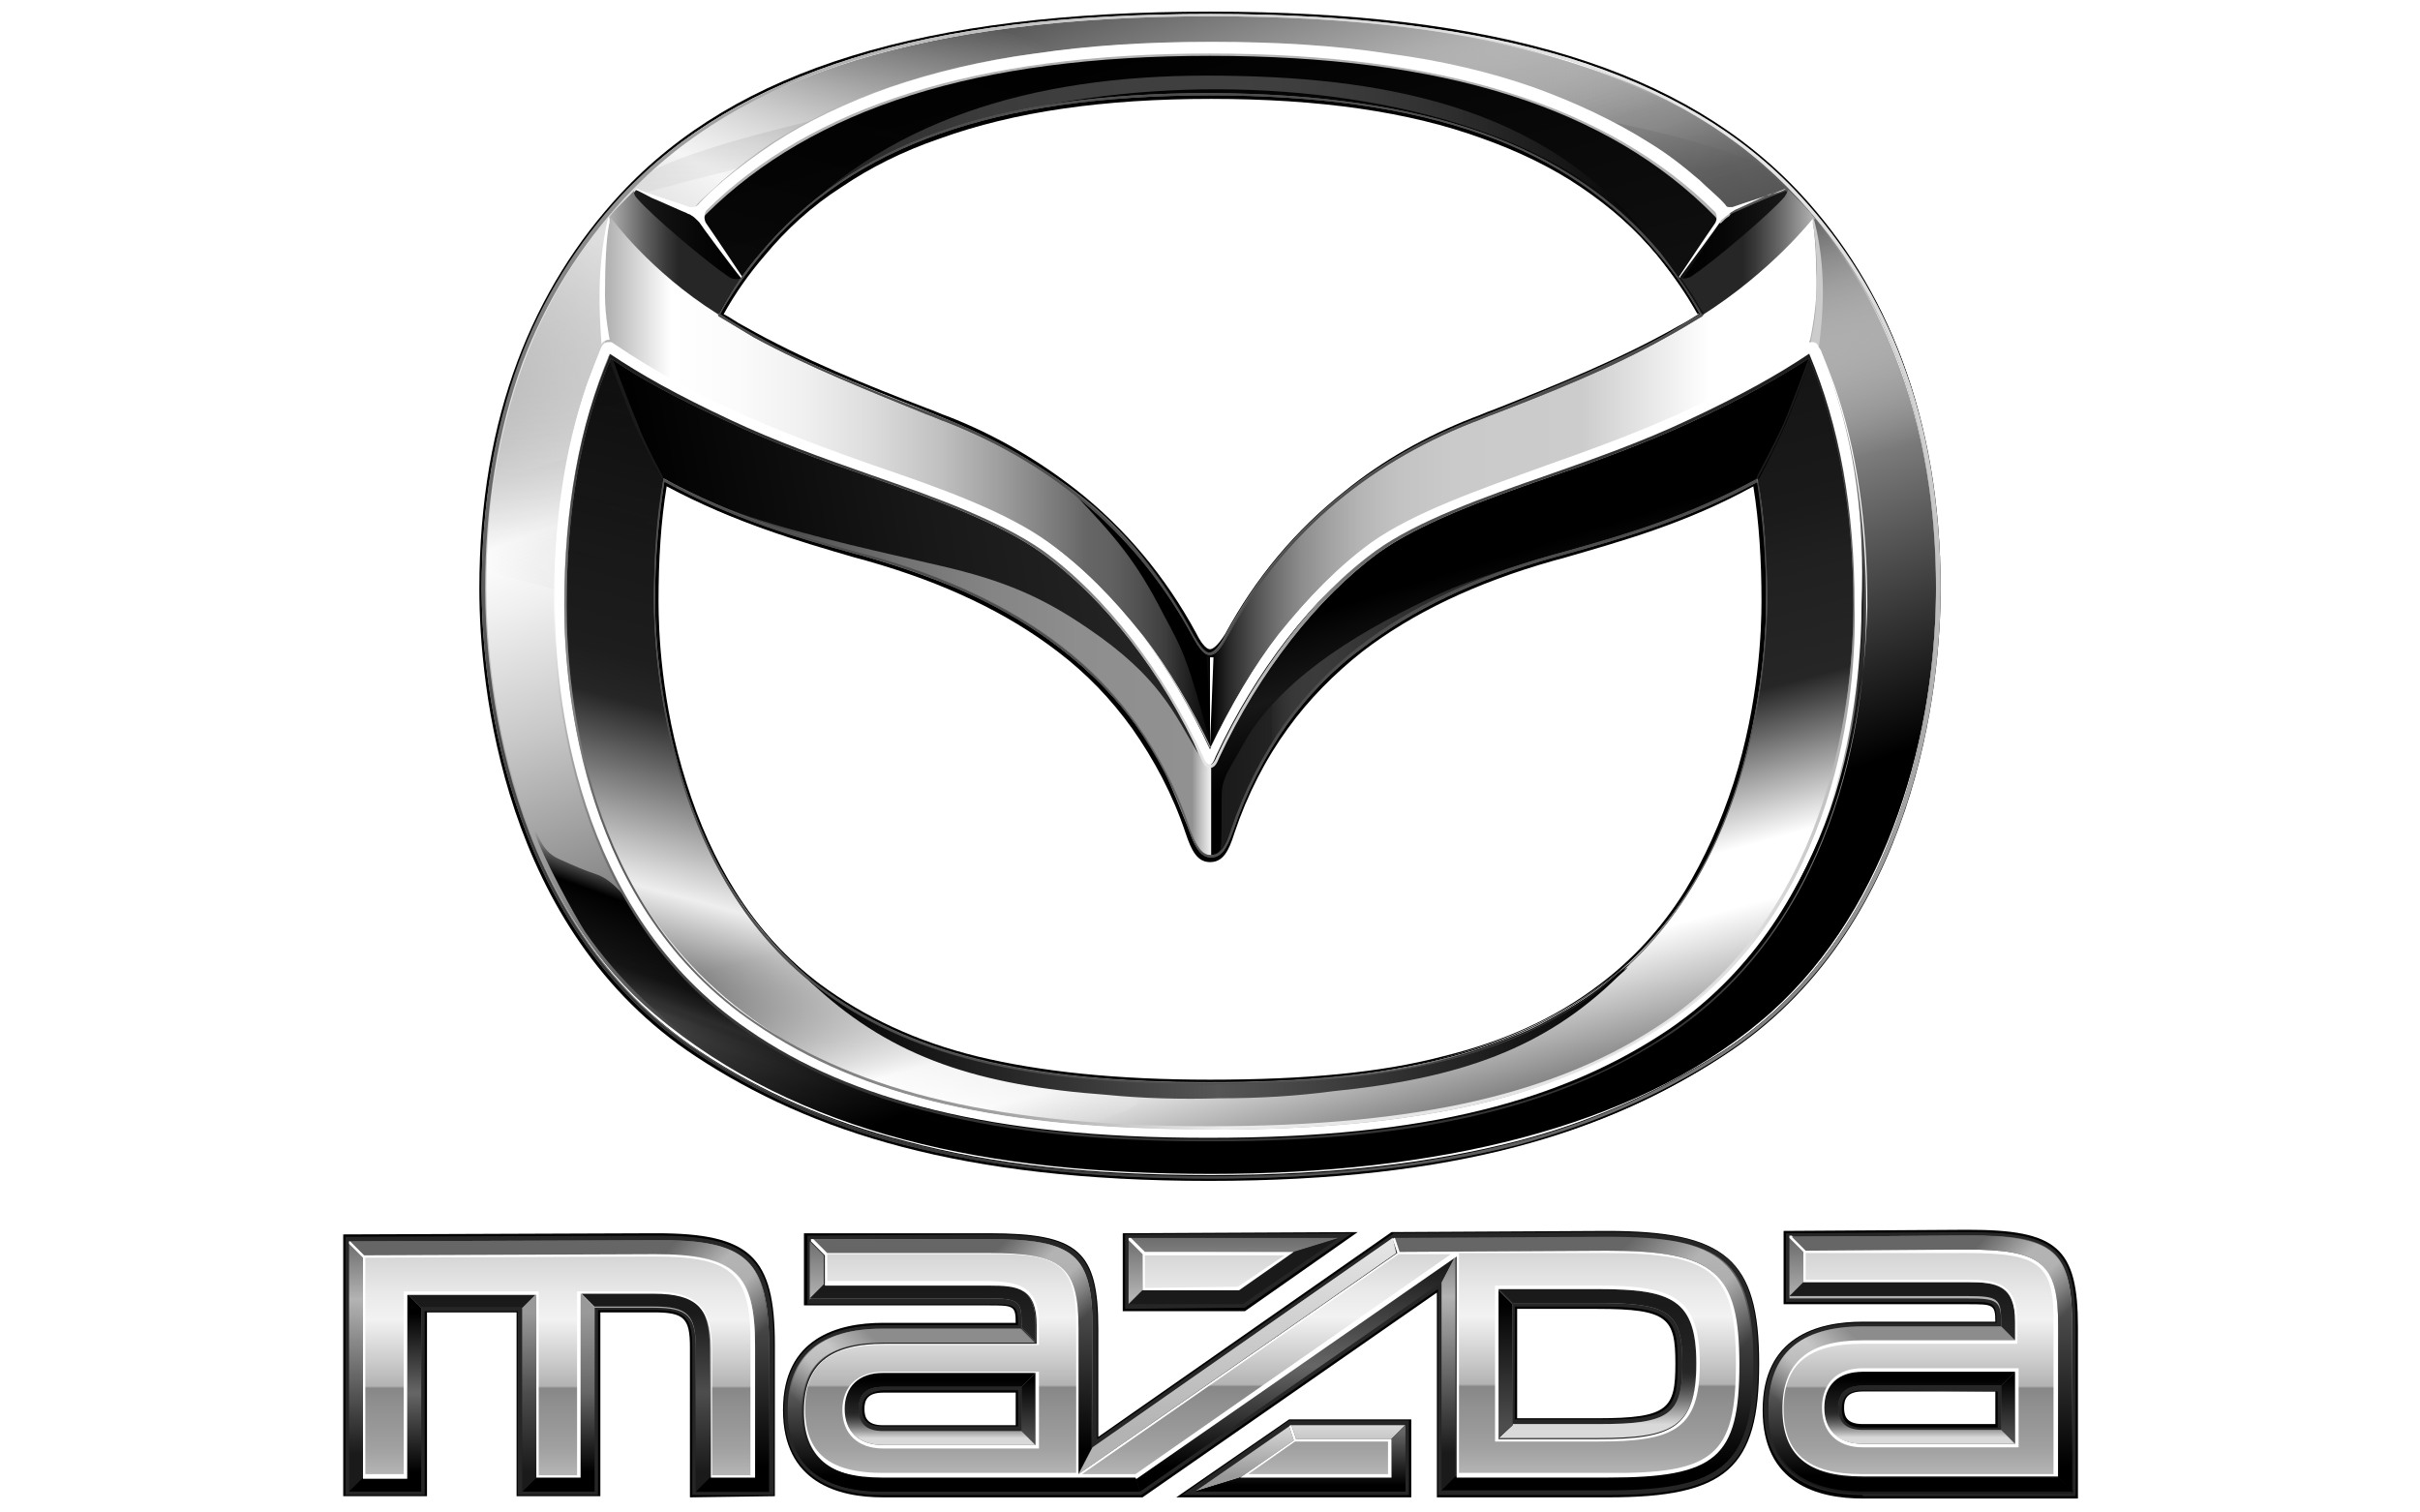 <?xml version="1.0" encoding="utf-8"?>
<!-- Generator: Adobe Illustrator 25.2.1, SVG Export Plug-In . SVG Version: 6.00 Build 0)  -->
<svg version="1.1" id="V_Secondary" xmlns="http://www.w3.org/2000/svg" xmlns:xlink="http://www.w3.org/1999/xlink" x="0px"
	 y="0px" viewBox="0 0 208 130" style="enable-background:new 0 0 208 130;" xml:space="preserve">
<style type="text/css">
	.st0{fill:#FFFFFF;}
	.st1{fill-rule:evenodd;clip-rule:evenodd;fill:url(#in_sf_base_1_);}
	.st2{fill-rule:evenodd;clip-rule:evenodd;fill:url(#in_sf_base-2_1_);}
	.st3{fill-rule:evenodd;clip-rule:evenodd;fill:url(#SVGID_1_);}
	.st4{fill-rule:evenodd;clip-rule:evenodd;fill:url(#out_sf_base_1_);}
	.st5{opacity:0.74;fill-rule:evenodd;clip-rule:evenodd;fill:url(#SVGID_2_);enable-background:new    ;}
	.st6{fill-rule:evenodd;clip-rule:evenodd;fill:url(#in_up_right_1_);}
	.st7{fill-rule:evenodd;clip-rule:evenodd;fill:url(#SVGID_3_);}
	.st8{opacity:0.9;fill-rule:evenodd;clip-rule:evenodd;fill:url(#SVGID_4_);enable-background:new    ;}
	.st9{opacity:0.2;fill-rule:evenodd;clip-rule:evenodd;fill:url(#SVGID_5_);enable-background:new    ;}
	.st10{opacity:0.2;fill-rule:evenodd;clip-rule:evenodd;fill:url(#SVGID_6_);fill-opacity:0.42;enable-background:new    ;}
	.st11{fill-rule:evenodd;clip-rule:evenodd;fill:url(#SVGID_7_);}
	.st12{opacity:0.9;fill-rule:evenodd;clip-rule:evenodd;fill:url(#SVGID_8_);enable-background:new    ;}
	.st13{fill-rule:evenodd;clip-rule:evenodd;fill:url(#SVGID_9_);}
	.st14{fill-rule:evenodd;clip-rule:evenodd;fill:url(#SVGID_10_);}
	.st15{fill:#1A1A1A;}
	.st16{fill-rule:evenodd;clip-rule:evenodd;fill:url(#SVGID_11_);}
	.st17{fill-rule:evenodd;clip-rule:evenodd;fill:url(#SVGID_12_);}
	.st18{fill:url(#wing_low_sf_1_);}
	.st19{fill-rule:evenodd;clip-rule:evenodd;fill:url(#SVGID_13_);}
	.st20{fill-rule:evenodd;clip-rule:evenodd;fill:url(#SVGID_14_);}
	.st21{fill-rule:evenodd;clip-rule:evenodd;fill:url(#SVGID_15_);}
	.st22{fill-rule:evenodd;clip-rule:evenodd;fill:url(#SVGID_16_);}
	.st23{fill-rule:evenodd;clip-rule:evenodd;}
	.st24{fill:none;}
	.st25{fill:#666666;}
	.st26{fill-rule:evenodd;clip-rule:evenodd;fill:#FFFFFF;}
	.st27{fill-rule:evenodd;clip-rule:evenodd;fill:#CCCCCC;}
	.st28{fill:url(#SVGID_17_);}
	.st29{fill-rule:evenodd;clip-rule:evenodd;fill:url(#SVGID_18_);}
	.st30{fill:url(#SVGID_19_);}
	.st31{fill:#B3B3B3;}
	.st32{opacity:0.9;fill:url(#SVGID_20_);enable-background:new    ;}
	.st33{fill:url(#SVGID_21_);}
	.st34{fill:#4D4D4D;}
	.st35{fill:url(#SVGID_22_);}
	.st36{fill:#262626;}
	.st37{fill:url(#SVGID_23_);}
	.st38{fill:url(#SVGID_24_);}
	.st39{fill:url(#SVGID_25_);}
	.st40{fill:url(#SVGID_26_);}
	.st41{fill:url(#SVGID_27_);}
	.st42{fill:url(#SVGID_28_);}
	.st43{fill:url(#SVGID_29_);}
	.st44{fill:url(#SVGID_30_);}
	.st45{fill:url(#SVGID_31_);}
	.st46{fill:url(#SVGID_32_);}
	.st47{fill:url(#SVGID_33_);}
	.st48{fill:url(#SVGID_34_);}
	.st49{fill:url(#SVGID_35_);}
	.st50{fill:url(#SVGID_36_);}
	.st51{fill:url(#SVGID_37_);}
	.st52{fill:url(#SVGID_38_);}
	.st53{fill:url(#SVGID_39_);}
	.st54{fill:url(#SVGID_40_);}
	.st55{fill:url(#SVGID_41_);}
	.st56{fill:url(#SVGID_42_);}
	.st57{fill:url(#SVGID_43_);}
	.st58{fill:url(#SVGID_44_);}
	.st59{fill:url(#SVGID_45_);}
	.st60{fill:url(#SVGID_46_);}
	.st61{fill:url(#SVGID_47_);}
	.st62{fill:url(#SVGID_48_);}
	.st63{fill:url(#SVGID_49_);}
	.st64{fill:url(#SVGID_50_);}
	.st65{fill:url(#SVGID_51_);}
	.st66{fill:url(#SVGID_52_);}
	.st67{fill:url(#SVGID_53_);}
	.st68{fill:url(#SVGID_54_);}
	.st69{fill:url(#SVGID_55_);}
	.st70{fill:url(#SVGID_56_);}
	.st71{fill:url(#SVGID_57_);}
	.st72{fill:url(#SVGID_58_);}
	.st73{fill:url(#SVGID_59_);}
	.st74{fill:url(#SVGID_60_);}
	.st75{fill:url(#SVGID_61_);}
	.st76{fill:url(#SVGID_62_);}
	.st77{fill:url(#SVGID_63_);}
	.st78{fill:url(#SVGID_64_);}
	.st79{fill:url(#SVGID_65_);}
	.st80{fill:url(#SVGID_66_);}
	.st81{fill:url(#SVGID_67_);}
	.st82{fill:url(#SVGID_68_);}
	.st83{fill:url(#SVGID_69_);}
	.st84{fill:url(#SVGID_70_);}
	.st85{fill:url(#SVGID_71_);}
	.st86{fill:url(#SVGID_72_);}
	.st87{fill:url(#SVGID_73_);}
	.st88{fill:url(#SVGID_74_);}
	.st89{fill:url(#SVGID_75_);}
	.st90{fill:url(#SVGID_76_);}
	.st91{fill:url(#SVGID_77_);}
	.st92{opacity:0.5;fill:url(#SVGID_78_);enable-background:new    ;}
	.st93{opacity:0.5;fill:url(#SVGID_79_);enable-background:new    ;}
	.st94{opacity:0.5;fill:url(#SVGID_80_);enable-background:new    ;}
	.st95{opacity:0.5;fill:url(#SVGID_81_);enable-background:new    ;}
	.st96{opacity:0.5;fill:url(#SVGID_82_);enable-background:new    ;}
	.st97{opacity:0.5;fill:url(#SVGID_83_);enable-background:new    ;}
</style>
<g>
	<g id="symbol">
		<path d="M154.8,16.7C144.8,5.9,128.6,1,104,1h0C79.5,1,63.3,5.9,53.3,16.7c-7.4,8-12.1,19-12.1,33.9c0,8.3,2,29.3,18.6,40.2
			c9.9,6.5,22.8,10.7,44.1,10.7h0c21.4,0,34.2-4.2,44.1-10.7c16.6-10.9,18.6-31.9,18.6-40.2C166.8,35.7,162.1,24.6,154.8,16.7z
			 M104,92.8c-8.1,0-14.6-0.7-20-2c-5.3-1.3-9.7-3.4-13.5-6.2c-2.8-2.1-5.3-4.8-7.3-8c-1.7-2.7-3.1-5.8-4.2-9.3
			c-2.2-6.9-2.4-13.2-2.4-15.6c0-3.5,0.2-6.9,0.7-9.9c5.8,3.1,11.3,4.7,16.1,6.1l1.1,0.3c6.7,1.9,12.1,4.5,16.4,7.8
			c2.5,1.9,4.6,4.1,6.4,6.6c1.9,2.7,3.5,5.7,4.6,9c0.5,1.5,1,2.5,2.1,2.5s1.6-0.9,2.1-2.5c1.1-3.3,2.7-6.4,4.6-9
			c1.8-2.5,4-4.7,6.4-6.6c4.3-3.3,9.7-5.9,16.4-7.8l1.1-0.3c4.8-1.4,10.3-2.9,16.1-6.1c0.5,3.1,0.7,6.4,0.7,9.9
			c0,2.4-0.2,8.7-2.4,15.6c-1.1,3.4-2.5,6.5-4.2,9.3c-2,3.2-4.5,5.9-7.3,8c-3.8,2.9-8.2,4.9-13.5,6.2
			C118.7,92.2,112.1,92.8,104,92.8L104,92.8L104,92.8z M104,55.8c-0.2,0-0.6-0.2-1.2-1.4c-2.6-4.8-6.1-9-10.3-12.3
			c-3.2-2.5-6.9-4.7-11-6.3c-0.6-0.2-1.2-0.5-1.8-0.7C74.5,33.1,69,30.9,63.9,28c-0.6-0.3-1.1-0.7-1.7-1c1-1.8,2.2-3.5,3.5-5
			c1.9-2.3,4.1-4.3,6.6-5.9c2.5-1.7,5.3-3.1,8.5-4.2c6.4-2.3,14-3.4,23.3-3.4c9.3,0,17,1.1,23.3,3.4c3.1,1.1,6,2.5,8.5,4.2
			c2.5,1.7,4.7,3.6,6.6,5.9c1.3,1.6,2.5,3.3,3.5,5c-0.5,0.3-1.1,0.7-1.7,1c-5.1,2.9-10.6,5.1-15.9,7.2c-0.6,0.2-1.2,0.5-1.8,0.7
			c-4.1,1.6-7.8,3.7-11,6.3c-4.3,3.4-7.7,7.5-10.3,12.3C104.6,55.6,104.2,55.8,104,55.8L104,55.8z"/>
		<path class="st0" d="M163.2,31.1c-2-5.4-4.9-10.1-8.7-14.2c-5-5.4-11.4-9.2-19.7-11.8c-8.3-2.5-18.3-3.8-30.7-3.8
			c-12.4,0-22.4,1.3-30.7,3.8c-8.3,2.6-14.7,6.4-19.7,11.8c-3.8,4.1-6.8,8.9-8.8,14.2c-2.1,5.8-3.2,12.3-3.2,19.4
			c0,6.5,1.3,28.6,18.5,39.9c5.3,3.5,11.1,6,17.7,7.7c7.5,2,16,2.9,26.2,2.9l0,0c10.2,0,18.8-1,26.2-2.9c6.6-1.7,12.3-4.3,17.7-7.7
			c17.2-11.2,18.5-33.3,18.5-39.9C166.5,43.5,165.4,36.9,163.2,31.1z M61.8,27c1.1-1.9,2.3-3.6,3.6-5.3C73.2,12.4,85.5,8.1,104,8
			c18.6,0,30.8,4.4,38.6,13.7c1.4,1.6,2.6,3.4,3.6,5.3c0,0,0,0.1,0.1,0.1l-0.1,0.1c-1,0.6-2,1.2-3,1.8c-4.8,2.6-9.9,4.6-14.8,6.6
			c-0.6,0.2-1.2,0.5-1.8,0.7c-9.4,3.7-16.5,9.9-21.1,18.4c-0.6,1.1-1,1.6-1.5,1.6s-0.9-0.5-1.5-1.6C98,46.2,90.9,40,81.5,36.2
			c-0.6-0.2-1.2-0.5-1.8-0.7l0,0c-4.9-1.9-10-3.9-14.8-6.6c-1.1-0.6-2.1-1.2-3-1.8l-0.1-0.1C61.7,27.1,61.7,27,61.8,27z M137.8,84.9
			c-7.7,5.8-17.8,8.3-33.7,8.3h0c-16,0-26.1-2.5-33.7-8.3C56.9,74.7,56.2,55.4,56.2,51.7c0-3.7,0.3-7.2,0.8-10.4c0-0.1,0-0.1,0-0.2
			l0.1,0.1c5.9,3.2,11.4,4.8,16.4,6.2c0.4,0.1,0.8,0.2,1.1,0.3c6.8,1.9,12.2,4.5,16.5,7.8c2.5,1.9,4.7,4.2,6.5,6.7
			c1.9,2.7,3.5,5.8,4.6,9.1c0.5,1.6,1,2.2,1.8,2.2s1.2-0.6,1.8-2.2c1.1-3.4,2.7-6.4,4.6-9.1c1.8-2.5,4-4.8,6.5-6.7
			c4.3-3.3,9.7-5.9,16.5-7.8l1.1-0.3c5-1.4,10.5-3,16.4-6.2l0.1-0.1c0,0.1,0,0.1,0,0.2c0.5,3.2,0.8,6.7,0.8,10.4
			C151.9,55.4,151.2,74.7,137.8,84.9z"/>
		
			<linearGradient id="in_sf_base_1_" gradientUnits="userSpaceOnUse" x1="91.929" y1="-2578.356" x2="117.031" y2="-2484.674" gradientTransform="matrix(1 0 0 1 0 2582)">
			<stop  offset="0.21" style="stop-color:#000000"/>
			<stop  offset="0.36" style="stop-color:#0B0B0B"/>
			<stop  offset="0.59" style="stop-color:#262626"/>
			<stop  offset="0.85" style="stop-color:#B2B2B2"/>
			<stop  offset="1" style="stop-color:#FFFFFF"/>
		</linearGradient>
		<path id="in_sf_base" class="st1" d="M89.9,92.2c-13.1-1.8-33.5-8.8-33.5-42.1c0-19.9,6.5-41.9,47.8-41.9
			c35.6,0,47.6,18.3,47.6,41.8c0,8.6-1.5,15.4-3.7,20.8c-6,14.8-18.5,19.4-29.5,21.3C111.3,93.3,98.5,93.4,89.9,92.2z M160.4,50.3
			c0-25.4-12-46.5-56-46.5c-46.3,0-56,25.5-56,46.5c0,35.2,23.6,43.7,40.8,45.8c8.7,1,21.3,1,29.4,0
			C135.6,94.1,160.4,85.6,160.4,50.3z"/>
		
			<linearGradient id="in_sf_base-2_1_" gradientUnits="userSpaceOnUse" x1="91.926" y1="-2578.356" x2="117.118" y2="-2484.341" gradientTransform="matrix(1 0 0 1 0 2582)">
			<stop  offset="0" style="stop-color:#000000"/>
			<stop  offset="0.56" style="stop-color:#1A1A1A"/>
			<stop  offset="0.61" style="stop-color:#202020"/>
			<stop  offset="0.71" style="stop-color:#262626"/>
			<stop  offset="0.84" style="stop-color:#FFFFFF"/>
			<stop  offset="0.89" style="stop-color:#FFFFFF"/>
			<stop  offset="1" style="stop-color:#808080"/>
		</linearGradient>
		<path id="in_sf_base-2" class="st2" d="M89.9,92.2c-13.1-1.8-33.6-8.8-33.5-42.1c0.1-20.6,8.7-41.9,47.8-41.9
			c35.7,0,47,18.4,47.6,41.8c0.2,8.4-1.4,15.2-3.6,20.6c-6.1,15.2-18,19.6-29.6,21.5C111.3,93.3,98.5,93.4,89.9,92.2z M160.4,50.3
			c0-25.4-12-46.5-56-46.5c-46.3,0-56,25.5-56,46.5c0,35.2,23.6,44,40.8,46c8.7,1,21.3,1.1,29.3,0.2
			C135.6,94.5,160.4,85.6,160.4,50.3z"/>
		
			<linearGradient id="SVGID_1_" gradientUnits="userSpaceOnUse" x1="5969.676" y1="-2580.996" x2="5994.064" y2="-2489.977" gradientTransform="matrix(-1 0 0 1 6060.946 2582)">
			<stop  offset="0" style="stop-color:#000000;stop-opacity:0"/>
			<stop  offset="0.61" style="stop-color:#1A1A1A"/>
			<stop  offset="0.67" style="stop-color:#1D1D1D"/>
			<stop  offset="0.71" style="stop-color:#262626"/>
			<stop  offset="0.87" style="stop-color:#EEEEEE"/>
			<stop  offset="1" style="stop-color:#DCDCDC;stop-opacity:0"/>
		</linearGradient>
		<path class="st3" d="M104.5,4.5v3.2c-35.8,0.1-48.1,19-48.1,43c0,21.4,9.8,33.1,20.3,37.9c12,5.6,26,4.6,19.4,7.1
			c-1.6,0.6-2.9,1.6-8.7,0.9c-17-2-38.8-10.4-38.8-45.8C48.6,25.6,60.5,4.6,104.5,4.5z"/>
		
			<linearGradient id="out_sf_base_1_" gradientUnits="userSpaceOnUse" x1="122.387" y1="-2480.853" x2="85.795" y2="-2581.387" gradientTransform="matrix(1 0 0 1 0 2582)">
			<stop  offset="4.000000e-02" style="stop-color:#000000"/>
			<stop  offset="0.19" style="stop-color:#000000"/>
			<stop  offset="0.29" style="stop-color:#343434"/>
			<stop  offset="0.45" style="stop-color:#8A8A8A"/>
			<stop  offset="0.58" style="stop-color:#C9C9C9"/>
			<stop  offset="0.68" style="stop-color:#F0F0F0"/>
			<stop  offset="0.73" style="stop-color:#FFFFFF"/>
			<stop  offset="1" style="stop-color:#4D4D4D"/>
		</linearGradient>
		<path id="out_sf_base" class="st4" d="M166.4,51.3c-0.2,12.9-4.6,27.8-15.1,36.5c-11,9.2-28,13.1-47.2,13.1
			c-19,0-35.4-3.3-47.8-13.7c-9.9-8.3-14.6-23-14.6-36.1c0-14.3,4.6-29.4,16.6-38.5C69.6,3.9,88.3,1.2,104,1.2
			c17.6,0,34.7,2.9,46.1,12C162,22.6,166.6,36.8,166.4,51.3z M160.2,50.8c0-23.6-13.8-46.5-56-46.5c-46.3,0-56,25.5-56,46.5
			c0,35.9,24.5,44.1,41.8,45.9c9.3,1,18.6,1.1,28.8,0C129.5,95.6,160.2,90.3,160.2,50.8L160.2,50.8z"/>
		
			<linearGradient id="SVGID_2_" gradientUnits="userSpaceOnUse" x1="59.781" y1="-2535.548" x2="73.402" y2="-2583.05" gradientTransform="matrix(1 0 0 1 0 2582)">
			<stop  offset="0" style="stop-color:#FFFFFF;stop-opacity:0"/>
			<stop  offset="0.11" style="stop-color:#FFFFFF;stop-opacity:0.25"/>
			<stop  offset="0.28" style="stop-color:#FFFFFF;stop-opacity:0.65"/>
			<stop  offset="0.4" style="stop-color:#FFFFFF;stop-opacity:0.9"/>
			<stop  offset="0.46" style="stop-color:#FFFFFF"/>
			<stop  offset="0.81" style="stop-color:#BCBCBC;stop-opacity:0.34"/>
			<stop  offset="1" style="stop-color:#9A9A9A;stop-opacity:0"/>
		</linearGradient>
		<path class="st5" d="M49.4,39.2c2.1-6.1,4.8-16.3,12.7-23.3C71.1,8,86.7,5.2,91.3,4.7c-1.8-1-2.7-1.3-5.4-2.1
			C73.1,4.4,62.1,7.9,54.4,16.1c-8.2,8.6-10.6,15.7-12.1,25.3C45,40.4,46.1,40.2,49.4,39.2z"/>
		
			<linearGradient id="in_up_right_1_" gradientUnits="userSpaceOnUse" x1="66.799" y1="-2568.54" x2="141.769" y2="-2568.54" gradientTransform="matrix(1 0 0 1 0 2582)">
			<stop  offset="0" style="stop-color:#000000"/>
			<stop  offset="3.000000e-02" style="stop-color:#101010;stop-opacity:0.94"/>
			<stop  offset="0.13" style="stop-color:#3F3F3F;stop-opacity:0.74"/>
			<stop  offset="0.24" style="stop-color:#616161;stop-opacity:0.6"/>
			<stop  offset="0.36" style="stop-color:#767676;stop-opacity:0.52"/>
			<stop  offset="0.5" style="stop-color:#7C7C7C;stop-opacity:0.5"/>
			<stop  offset="1" style="stop-color:#000000"/>
		</linearGradient>
		<path id="in_up_right" class="st6" d="M103.7,6.5c14.9,0,29.1,2.5,38,14c-13.7-16.9-59.8-17.3-75,0C75.7,10.3,88.8,6.5,103.7,6.5z
			"/>
		
			<linearGradient id="SVGID_3_" gradientUnits="userSpaceOnUse" x1="5871.495" y1="-2507.986" x2="5867.917" y2="-2498.155" gradientTransform="matrix(-1 0 0 1 6023.616 2582)">
			<stop  offset="0.24" style="stop-color:#000000;stop-opacity:0"/>
			<stop  offset="0.44" style="stop-color:#000000"/>
			<stop  offset="0.69" style="stop-color:#000000;stop-opacity:0.74"/>
			<stop  offset="1" style="stop-color:#000000;stop-opacity:0"/>
		</linearGradient>
		<path class="st7" d="M161.9,72.9c0.8-1.7,0.7-1.6,1.1-2.7c0.1-0.5-0.1,0.3-0.5,0.9c-0.4,0.8-0.3,0.7-1,1.6c-0.7,0.9-0.8,1-2.1,1.8
			c-1,0.6-2.2,1-4.1,2.1c-0.5,0.3-0.7,0.5-1.7,1.8c-0.7,0.9-1.5,2-1.9,2.5c-1.2,1.4-4.4,4.2-6.2,5.8c-1.6,1.4-1.2,1.3,1,0.6
			c2-0.7,4.9-1.9,6.7-2.6c1.1-0.5,2-1.2,2.4-1.7C157.9,80.3,160.4,76.2,161.9,72.9z"/>
		
			<linearGradient id="SVGID_4_" gradientUnits="userSpaceOnUse" x1="89.788" y1="-2584.165" x2="59.383" y2="-2529.311" gradientTransform="matrix(1 0 0 1 -11.17 2582)">
			<stop  offset="0" style="stop-color:#FFFFFF;stop-opacity:0"/>
			<stop  offset="5.000000e-02" style="stop-color:#FFFFFF;stop-opacity:0.11"/>
			<stop  offset="0.16" style="stop-color:#FFFFFF;stop-opacity:0.39"/>
			<stop  offset="0.31" style="stop-color:#FFFFFF;stop-opacity:0.84"/>
			<stop  offset="0.37" style="stop-color:#FFFFFF"/>
			<stop  offset="1" style="stop-color:#808080;stop-opacity:0"/>
		</linearGradient>
		<path class="st8" d="M48.4,50.8c0-11.4,4-26.2,13.7-34.8C71,8.1,86.3,5.2,90.8,4.6c-1.8-1-2.7-1.3-5.4-2.1
			C72.6,4.4,61.7,8.1,53.9,16.3C45,25.7,41.7,38.4,41.5,49C43.7,49.6,45.4,50.1,48.4,50.8z"/>
		
			<linearGradient id="SVGID_5_" gradientUnits="userSpaceOnUse" x1="136.393" y1="-2567.622" x2="154.343" y2="-2567.622" gradientTransform="matrix(1 0 0 1 0 2582)">
			<stop  offset="0" style="stop-color:#000000"/>
			<stop  offset="9.000000e-02" style="stop-color:#000000;stop-opacity:0.8"/>
			<stop  offset="1" style="stop-color:#000000;stop-opacity:0"/>
		</linearGradient>
		<path class="st9" d="M136.4,10.1c2.6,0.4,12.1,2.4,15.4,4.4c3.1,1.9,2.5,1.9,2.5,1.9l-5.7,2.2C148.6,18.6,144.6,14.1,136.4,10.1z"
			/>
		
			<linearGradient id="SVGID_6_" gradientUnits="userSpaceOnUse" x1="5847.031" y1="-2572.381" x2="5847.031" y2="-2560.762" gradientTransform="matrix(-1 0 0 1 5908.616 2582)">
			<stop  offset="0" style="stop-color:#000000"/>
			<stop  offset="1" style="stop-color:#000000;stop-opacity:0"/>
		</linearGradient>
		<path class="st10" d="M71.4,10c-5.7,1.3-13.3,3.3-16.3,5.2c-1.4,0.9-5.3,6-5.3,6l5.5-4.6c2.7-0.7,2.8-0.8,4.9-1.3
			c2.3-0.6,3.6-0.7,6.1-2.4C68.9,11.2,77.1,8.7,71.4,10z"/>
		
			<linearGradient id="SVGID_7_" gradientUnits="userSpaceOnUse" x1="366.17" y1="-2503.647" x2="361.106" y2="-2489.733" gradientTransform="matrix(1 0 0 1 -299.03 2582)">
			<stop  offset="5.000000e-02" style="stop-color:#000000;stop-opacity:0"/>
			<stop  offset="0.26" style="stop-color:#000000"/>
			<stop  offset="0.53" style="stop-color:#000000;stop-opacity:0.85"/>
			<stop  offset="0.61" style="stop-color:#050505;stop-opacity:0.84"/>
			<stop  offset="0.69" style="stop-color:#161616;stop-opacity:0.79"/>
			<stop  offset="0.74" style="stop-color:#262626;stop-opacity:0.74"/>
			<stop  offset="0.76" style="stop-color:#1C1C1C;stop-opacity:0.54"/>
			<stop  offset="0.79" style="stop-color:#0C0C0C;stop-opacity:0.23"/>
			<stop  offset="0.85" style="stop-color:#030303;stop-opacity:5.000000e-02"/>
			<stop  offset="1" style="stop-color:#000000;stop-opacity:0"/>
		</linearGradient>
		<path class="st11" d="M46,71.3c0.4,0.8,0.7,2,2.2,2.6c1.1,0.5,2,0.9,3.2,1.3c1.8,0.7,3.2,3.1,4.4,4.7c1.2,1.5,4.9,5,6.7,6.5
			c2.8,2.3,7.9,5.3,11.8,6.9c0.3,0.1,10.9,4.6,9.8,5.6c-0.3,0.3-10.2-2.5-10.6-2.6c-8.4-2.6-17.3-7.7-23.2-16.2
			c-0.8-1.2-3.7-6.5-4.4-8.7C45.4,70.1,45.5,70.3,46,71.3z"/>
		
			<linearGradient id="SVGID_8_" gradientUnits="userSpaceOnUse" x1="5729.324" y1="-2538.987" x2="5741.893" y2="-2582.821" gradientTransform="matrix(-1 0 0 1 5876.616 2582)">
			<stop  offset="0" style="stop-color:#FFFFFF;stop-opacity:0"/>
			<stop  offset="0.17" style="stop-color:#C8C8C8;stop-opacity:0.32"/>
			<stop  offset="0.46" style="stop-color:#565656"/>
			<stop  offset="0.47" style="stop-color:#404040"/>
			<stop  offset="0.6" style="stop-color:#464646;stop-opacity:0.93"/>
			<stop  offset="0.74" style="stop-color:#595959;stop-opacity:0.72"/>
			<stop  offset="0.88" style="stop-color:#777777;stop-opacity:0.37"/>
			<stop  offset="0.97" style="stop-color:#939393;stop-opacity:5.000000e-02"/>
			<stop  offset="1" style="stop-color:#9A9A9A;stop-opacity:0"/>
		</linearGradient>
		<path class="st12" d="M159,39.3c-2.2-6.1-4.8-16.3-12.7-23.3c-8.9-7.9-24.5-10.7-29.1-11.2c1.8-1,2.7-1.3,5.4-2.1
			c12.9,1.9,23.8,5.6,31.6,13.8c6.5,6.9,9.4,14.9,10.9,21.4C162.7,38.6,161.9,38.6,159,39.3z"/>
		
			<linearGradient id="SVGID_9_" gradientUnits="userSpaceOnUse" x1="385.717" y1="-2560.626" x2="396.801" y2="-2560.626" gradientTransform="matrix(1 0 0 1 -241.06 2582)">
			<stop  offset="0" style="stop-color:#000000"/>
			<stop  offset="0.31" style="stop-color:#060606"/>
			<stop  offset="0.71" style="stop-color:#151515"/>
			<stop  offset="1" style="stop-color:#262626"/>
		</linearGradient>
		<path class="st13" d="M151.3,22.6l-5,3.9l-1.7-2.5c1.2-1.7,3.1-4.6,3.3-4.9c0.2-0.3,0.8-0.7,1.3-0.9c0.5-0.2,2.6-1.2,4.3-1.8
			l2.2,2.5L151.3,22.6z"/>
		
			<linearGradient id="SVGID_10_" gradientUnits="userSpaceOnUse" x1="6135.682" y1="-2560.478" x2="6146.755" y2="-2560.478" gradientTransform="matrix(-1 0 0 1 6199.366 2582)">
			<stop  offset="0" style="stop-color:#000000"/>
			<stop  offset="0.31" style="stop-color:#060606"/>
			<stop  offset="0.71" style="stop-color:#151515"/>
			<stop  offset="1" style="stop-color:#262626"/>
		</linearGradient>
		<path class="st14" d="M56.9,22.9l5,3.9l1.8-2.9c-1.2-1.7-3.1-4.6-3.3-4.9c-0.2-0.3-0.8-0.7-1.3-0.9s-2.8-1.2-4.4-1.8l-2,2.5
			L56.9,22.9z"/>
		<path class="st15" d="M57.2,41C57.1,41,57.1,41,57.2,41c-0.1-0.1-1.7-3-2.4-4.6s-2.2-5.7-2.2-5.7c0,0,0-0.1,0-0.1c0,0,0.1,0,0.1,0
			c0,0,0,0,0,0c0,0,1.5,4.1,2.2,5.7c0.7,1.6,2.3,4.5,2.3,4.5C57.3,41,57.2,41,57.2,41C57.2,41,57.2,41,57.2,41L57.2,41z"/>
		<path class="st15" d="M56.9,41C56.9,41,56.9,41,56.9,41c-0.1-0.1-1.7-3-2.4-4.6s-2.2-5.7-2.2-5.7c0,0,0-0.1,0-0.1c0,0,0.1,0,0.1,0
			v0c0,0,1.5,4.1,2.2,5.7c0.7,1.6,2.3,4.5,2.3,4.5C57,41,57,41,56.9,41C57,41,56.9,41,56.9,41L56.9,41z"/>
		
			<linearGradient id="SVGID_11_" gradientUnits="userSpaceOnUse" x1="33.118" y1="-2560.276" x2="44.607" y2="-2560.276" gradientTransform="matrix(1 0 0 1 19.13 2582)">
			<stop  offset="0" style="stop-color:#B2B2B2"/>
			<stop  offset="1.000000e-02" style="stop-color:#B0B0B0"/>
			<stop  offset="0.26" style="stop-color:#666666"/>
			<stop  offset="0.44" style="stop-color:#383838"/>
			<stop  offset="0.53" style="stop-color:#262626"/>
		</linearGradient>
		<path class="st16" d="M63.7,23.9c0,0-0.7,1-1.1,1.6c-0.3,0.5-0.9,1.6-0.9,1.6s-3-1.9-5.4-4c-2.2-2-3.3-3.2-4.1-4.2
			c0.4-0.6,0.4-0.6,2.3-2.5c0,0-0.1,0.3,0.3,0.7c1.2,1.4,6,5.5,8,6.8C63.4,24.1,63.7,23.9,63.7,23.9z"/>
		
			<linearGradient id="SVGID_12_" gradientUnits="userSpaceOnUse" x1="3328.348" y1="-2560.302" x2="3339.885" y2="-2560.302" gradientTransform="matrix(-1 0 0 1 3484.236 2582)">
			<stop  offset="0" style="stop-color:#B2B2B2"/>
			<stop  offset="1.000000e-02" style="stop-color:#B0B0B0"/>
			<stop  offset="0.26" style="stop-color:#666666"/>
			<stop  offset="0.44" style="stop-color:#383838"/>
			<stop  offset="0.53" style="stop-color:#262626"/>
		</linearGradient>
		<path class="st17" d="M144.4,23.8c0,0,0.7,1,1.1,1.6c0.3,0.5,1,1.7,1,1.7s2.8-1.8,5.2-3.9c2.2-2,3.4-3.4,4.3-4.4
			c-0.4-0.6-1.1-1.3-2.3-2.5c0,0,0,0.1-0.3,0.6c-1.2,1.4-6.1,5.6-8.1,6.9C144.6,24.1,144.4,23.8,144.4,23.8z"/>
		
			<linearGradient id="wing_low_sf_1_" gradientUnits="userSpaceOnUse" x1="55.389" y1="-2527.83" x2="153.469" y2="-2527.83" gradientTransform="matrix(1 0 0 1 0 2582)">
			<stop  offset="0" style="stop-color:#000000"/>
			<stop  offset="3.000000e-02" style="stop-color:#171717"/>
			<stop  offset="0.1" style="stop-color:#3C3C3C"/>
			<stop  offset="0.16" style="stop-color:#5B5B5B"/>
			<stop  offset="0.23" style="stop-color:#737373"/>
			<stop  offset="0.3" style="stop-color:#848484"/>
			<stop  offset="0.38" style="stop-color:#8E8E8E"/>
			<stop  offset="0.48" style="stop-color:#919191"/>
			<stop  offset="0.5" style="stop-color:#FFFFFF;stop-opacity:0.77"/>
			<stop  offset="0.5" style="stop-color:#000000;stop-opacity:0.9"/>
			<stop  offset="0.52" style="stop-color:#090909;stop-opacity:0.92"/>
			<stop  offset="0.55" style="stop-color:#212121;stop-opacity:0.99"/>
			<stop  offset="0.55" style="stop-color:#262626"/>
			<stop  offset="0.55" style="stop-color:#272727"/>
			<stop  offset="0.56" style="stop-color:#323232"/>
			<stop  offset="0.57" style="stop-color:#393939"/>
			<stop  offset="0.59" style="stop-color:#3B3B3B"/>
			<stop  offset="1" style="stop-color:#000000"/>
		</linearGradient>
		<path id="wing_low_sf" class="st18" d="M121.7,42.9c-0.1,0-0.1,0-0.1,0.1c-3,1.5-17.3,17.2-17.6,17.5S88.3,48.5,88,48
			s-26.3-9.9-26.3-9.9l-6.3-0.6c0,0,0.4,1.6,2.1,3.9c6.5,4.1,18.5,6.3,26.2,9.8C91.8,54.9,98,61.4,100.4,67c2.3,5.4,2.4,6.6,3.7,6.6
			c1.4,0,2.1-3.3,3.1-5.4c4.6-9.9,12.7-16.8,30.1-21.5c12.2-3.3,13.6-5.9,13.6-5.9l2.6-6.1C153.5,34.7,125.4,41.3,121.7,42.9z"/>
		
			<linearGradient id="SVGID_13_" gradientUnits="userSpaceOnUse" x1="5544.754" y1="-2530.36" x2="5502.418" y2="-2538.589" gradientTransform="matrix(-1 0 0 1 5601.326 2582)">
			<stop  offset="0" style="stop-color:#000000"/>
			<stop  offset="0.55" style="stop-color:#181818"/>
			<stop  offset="1" style="stop-color:#262626"/>
		</linearGradient>
		<path class="st19" d="M54.4,35.8c1,2.7,2.6,5.3,2.6,5.3s3.5,2,7.4,3.3c5.4,1.8,11.6,3.1,16.3,4.2c5.7,1.3,9,2.8,12.8,5.4
			c6.2,4.2,7.4,7.3,9.5,10.8c-1.2-3-1.3-5-5.4-10.1c-5.9-7.4-9.7-9.1-18.2-12.2c-2.9-1.1-7-2.7-11.9-4.5c-4.9-1.8-11.3-5.1-15.1-7.6
			C52.4,30.3,53.5,33.6,54.4,35.8z"/>
		
			<linearGradient id="SVGID_14_" gradientUnits="userSpaceOnUse" x1="104.05" y1="-2539.826" x2="156.245" y2="-2539.826" gradientTransform="matrix(1 0 0 1 0 2582)">
			<stop  offset="0" style="stop-color:#000000"/>
			<stop  offset="3.000000e-02" style="stop-color:#282828"/>
			<stop  offset="7.000000e-02" style="stop-color:#4F4F4F"/>
			<stop  offset="0.11" style="stop-color:#717171"/>
			<stop  offset="0.15" style="stop-color:#8D8D8D"/>
			<stop  offset="0.2" style="stop-color:#A4A4A4"/>
			<stop  offset="0.25" style="stop-color:#B6B6B6"/>
			<stop  offset="0.31" style="stop-color:#C3C3C3"/>
			<stop  offset="0.4" style="stop-color:#CACACA"/>
			<stop  offset="0.61" style="stop-color:#CCCCCC"/>
			<stop  offset="0.82" style="stop-color:#FFFFFF"/>
		</linearGradient>
		<path class="st20" d="M111.5,46.2c2.4-2.6,4.7-4.5,8.5-6.8c7.1-4.3,16.6-6.1,26.3-12.3c6-3.8,9.5-8.3,9.5-8.3s0.3,2,0.3,4.4
			c0.1,1.4,0,2.8-0.2,4.2c-0.2,1.4-0.4,2.1-0.4,2.2c-3.9,2.6-8.7,6.1-13.7,8s-9.7,3.5-12.7,4.6c-12.8,4.8-18.4,12.1-22.6,19.6
			c-1.9,3.5-2.7,3.9-2.7,3.9c0-0.1,0.2-8.3,0.2-9.5c0.1,0,0.5-0.3,0.9-0.9C106.9,52.1,108.7,49.3,111.5,46.2z"/>
		
			<linearGradient id="SVGID_15_" gradientUnits="userSpaceOnUse" x1="126.082" y1="-2542.667" x2="133.781" y2="-2517.484" gradientTransform="matrix(1 0 0 1 0 2582)">
			<stop  offset="0" style="stop-color:#000000"/>
			<stop  offset="3.000000e-02" style="stop-color:#000000"/>
			<stop  offset="0.34" style="stop-color:#000000"/>
			<stop  offset="0.42" style="stop-color:#090909"/>
			<stop  offset="0.57" style="stop-color:#171717"/>
			<stop  offset="0.81" style="stop-color:#000000"/>
		</linearGradient>
		<path class="st21" d="M155.8,30.2c-3.9,2.6-10.5,5.6-15.4,7.5s-7.9,2.6-10.8,3.7c-8.3,3-13.6,6.2-19.7,13.8
			c-4.1,5.1-4.8,7.8-5.8,10.1v8.2c0.4,0,0.6-0.2,0.8-0.5c0.1-0.2,0.1-2.3,0.1-4c0-1.3,0-1.7,0.7-3c0.6-1,1.2-2.1,1.6-2.8
			c3.5-5.4,10-9.2,16.5-12.2c5.8-2.6,14.2-4.3,19.8-6.4c3.9-1.5,7.5-3.3,7.5-3.3s1.2-2.2,2.4-4.9C154.5,34.1,155.8,30.2,155.8,30.2z
			"/>
		
			<linearGradient id="SVGID_16_" gradientUnits="userSpaceOnUse" x1="5497.019" y1="-2539.863" x2="5549.482" y2="-2539.863" gradientTransform="matrix(-1 0 0 1 5601.326 2582)">
			<stop  offset="0" style="stop-color:#000000"/>
			<stop  offset="4.000000e-02" style="stop-color:#1F1F1F"/>
			<stop  offset="8.000000e-02" style="stop-color:#3E3E3E"/>
			<stop  offset="0.13" style="stop-color:#545454"/>
			<stop  offset="0.17" style="stop-color:#616161"/>
			<stop  offset="0.21" style="stop-color:#666666"/>
			<stop  offset="0.24" style="stop-color:#737373"/>
			<stop  offset="0.35" style="stop-color:#9E9E9E"/>
			<stop  offset="0.45" style="stop-color:#C1C1C1"/>
			<stop  offset="0.56" style="stop-color:#DCDCDC"/>
			<stop  offset="0.67" style="stop-color:#F0F0F0"/>
			<stop  offset="0.78" style="stop-color:#FBFBFB"/>
			<stop  offset="0.89" style="stop-color:#FFFFFF"/>
			<stop  offset="1" style="stop-color:#ADADAD"/>
		</linearGradient>
		<path class="st22" d="M103,55.2c0.6,1,1.1,0.9,1.3,0.9c0,1.5,0,9.2,0,9.4c0,0-0.2-0.5-2.1-4C94.5,47.7,87,45,80.1,42.4
			c-3-1.1-8.5-3.2-13.5-5.1c-5-1.9-10.6-5-14.5-7.6c-0.2-0.1,0.1-1-0.1-2.4c-0.2-1.5-0.1-3.2-0.1-4.5c0.1-2.4,0.6-4.1,0.6-4.1
			s3.3,4.6,9.2,8.3c3.6,2.3,7.3,4,11.6,5.8c5.5,2.3,9.9,3.6,15.3,6.9c4.3,2.6,6.6,4.7,8.9,7.3C100.4,50.4,101.9,53.3,103,55.2z"/>
		<path class="st23" d="M92.3,42.4c3.5,3.7,5.3,5.7,7.7,10.4c1.7,3.2,2,3.5,4.2,11.7l-0.5-8.1c0,0-2.6-4.6-4.4-6.9
			C96.2,45.8,95.6,45,92.3,42.4z"/>
		<polygon class="st0" points="104,64.1 104,56.5 104.3,56.5 		"/>
		<path class="st24" d="M102.8,54.5c0.6,1,0.9,1.4,1.2,1.4l0,0c0.3,0,0.7-0.4,1.2-1.4c3.7-6.9,10.2-14.2,21.3-18.5
			c6.5-2.6,13.3-5.1,19.5-9c-1-1.8-2.2-3.5-3.5-5.1c-7.6-9-19.8-13.5-38.4-13.6h0c-18.6,0-30.8,4.5-38.4,13.6
			c-1.3,1.6-2.5,3.3-3.5,5.1c6.2,3.9,13,6.4,19.5,9C92.6,40.3,99.1,47.6,102.8,54.5z"/>
		<path class="st24" d="M106.1,71.5c-0.5,1.6-1,2.4-2,2.4l0,0c-1,0-1.5-0.8-2-2.4c-4.6-13.9-15.6-20-27.5-23.4
			c-5.3-1.5-11.1-3-17.3-6.4c-0.5,3.1-0.7,6.4-0.7,10.1c0,7,1.8,23.8,14,33c7.4,5.6,17.4,8.2,33.6,8.2h0c16.2,0,26.1-2.6,33.6-8.2
			c12.1-9.2,14-26,14-33c0-3.6-0.2-7-0.7-10.1c-6.3,3.4-12,4.9-17.3,6.4C121.7,51.4,110.7,57.6,106.1,71.5z"/>
		<path d="M150.9,41.6c0.5,3.1,0.7,6.4,0.7,10.1c0,7-1.9,23.8-14,33c-7.4,5.6-17.4,8.2-33.6,8.2h0c-16.2,0-26.1-2.6-33.6-8.2
			c-12.2-9.2-14-26-14-33c0-3.6,0.2-7,0.7-10.1l-0.1-0.1c-0.5,3.2-0.7,6.5-0.7,10.1c0,3.7,0.7,23,14.1,33.1C78,90.5,88.1,93,104,93
			h0c16,0,26-2.5,33.7-8.3c13.4-10.2,14.1-29.3,14.1-33.1c0-3.6-0.2-7-0.7-10.1L150.9,41.6z"/>
		<path d="M65.6,21.9c7.6-9,19.8-13.5,38.4-13.6h0c18.6,0,30.8,4.5,38.4,13.6c1.3,1.6,2.5,3.3,3.5,5.1l0.1-0.1
			c-1-1.8-2.2-3.5-3.6-5.1c-7.8-9.3-20-13.6-38.5-13.6h0c-18.5,0-30.8,4.3-38.5,13.6c-1.3,1.6-2.5,3.3-3.6,5.1l0.1,0.1
			C63.1,25.2,64.3,23.5,65.6,21.9z"/>
		<path d="M134.6,47.6l-1.1,0.3c-6.8,1.9-12.2,4.5-16.5,7.8c-2.5,1.9-4.7,4.1-6.5,6.6c-1.9,2.7-3.5,5.7-4.6,9.1
			c-0.6,1.7-1.1,2.3-1.9,2.3l0,0c-0.8,0-1.3-0.6-1.9-2.3c-1.1-3.3-2.7-6.4-4.6-9.1c-1.8-2.5-4-4.8-6.5-6.6
			c-4.3-3.3-9.7-5.9-16.5-7.8c-0.4-0.1-0.8-0.2-1.1-0.3c-5-1.4-10.4-3-16.2-6.1c0,0.1,0,0.1,0,0.2c6.3,3.4,12,4.9,17.3,6.4
			c11.8,3.4,22.8,9.6,27.5,23.4c0.5,1.6,1,2.4,2,2.4l0,0c1,0,1.5-0.8,2-2.4c4.6-13.9,15.6-20,27.5-23.4c5.3-1.5,11.1-3,17.3-6.4
			c0-0.1,0-0.1,0-0.2C145,44.6,139.6,46.2,134.6,47.6z"/>
		<path d="M150.9,41.6l0.1-0.1c0-0.1,0-0.1,0-0.2l-0.1,0.1C150.9,41.5,150.9,41.6,150.9,41.6z"/>
		<path d="M57.2,41.5l-0.1-0.1c0,0.1,0,0.1,0,0.2l0.1,0.1C57.2,41.6,57.2,41.5,57.2,41.5z"/>
		<path d="M62.1,27L62,26.9L61.9,27c0,0,0.1,0.1,0.1,0.1L62.1,27z"/>
		<path d="M146.1,27.1c0,0,0.1-0.1,0.1-0.1c0,0,0-0.1-0.1-0.1L146,27C146,27,146.1,27.1,146.1,27.1z"/>
		<path class="st24" d="M133.5,47.9c-6.8,1.9-12.2,4.5-16.5,7.8c-2.5,1.9-4.7,4.1-6.5,6.6c-1.9,2.7-3.5,5.7-4.6,9.1
			c-0.6,1.7-1.1,2.3-1.9,2.3l0,0c-0.8,0-1.3-0.6-1.9-2.3c-1.1-3.3-2.7-6.4-4.6-9.1c-1.8-2.5-4-4.8-6.5-6.6
			c-4.3-3.3-9.7-5.9-16.5-7.8c-0.4-0.1-0.8-0.2-1.1-0.3c-5-1.4-10.5-3-16.4-6.2c-0.5,3.2-0.8,6.6-0.8,10.3c0,3.7,0.7,23,14.1,33.1
			C78,90.5,88.1,93,104,93h0c16,0,26-2.5,33.7-8.3c13.4-10.2,14.1-29.3,14.1-33.1c0-3.7-0.3-7.1-0.8-10.3
			c-5.9,3.2-11.3,4.8-16.4,6.2L133.5,47.9z"/>
		<path class="st24" d="M104,8.2c-18.5,0-30.8,4.3-38.5,13.6c-1.4,1.6-2.6,3.4-3.6,5.2c1,0.6,2,1.2,3,1.8c4.8,2.6,9.9,4.6,14.8,6.6
			c0.6,0.2,1.2,0.5,1.8,0.7c9.5,3.7,16.6,10,21.2,18.5c0.5,1,1,1.5,1.4,1.5l0,0c0.4,0,0.8-0.5,1.4-1.5c4.6-8.5,11.7-14.7,21.2-18.5
			c0.6-0.2,1.2-0.5,1.8-0.7c4.9-1.9,10-3.9,14.8-6.6c1.1-0.6,2.1-1.2,3-1.8c-1-1.9-2.3-3.6-3.6-5.2C134.8,12.5,122.6,8.2,104,8.2z"
			/>
		<path class="st25" d="M64.8,29c4.8,2.6,9.9,4.6,14.8,6.6c0.6,0.2,1.2,0.5,1.8,0.7c9.4,3.7,16.5,9.9,21.1,18.4
			c0.6,1.1,1,1.6,1.5,1.6s0.9-0.5,1.5-1.6c4.6-8.5,11.7-14.7,21.1-18.4c0.6-0.2,1.2-0.5,1.8-0.7l0,0c4.9-1.9,10-3.9,14.8-6.6
			c1.1-0.6,2.1-1.2,3-1.8l0.1-0.1c0,0,0-0.1-0.1-0.1c-1.1-1.9-2.3-3.6-3.6-5.3C134.9,12.4,122.6,8.1,104,8
			c-18.6,0-30.8,4.4-38.6,13.7c-1.4,1.6-2.6,3.4-3.6,5.3c0,0,0,0.1-0.1,0.1c0,0,0.1,0.1,0.1,0.1C62.8,27.8,63.8,28.4,64.8,29z
			 M65.5,21.8c7.8-9.3,20-13.6,38.5-13.6c18.5,0,30.8,4.3,38.5,13.6c1.4,1.6,2.6,3.4,3.6,5.2c-1,0.6-2,1.2-3,1.8
			c-4.8,2.6-9.9,4.6-14.8,6.6c-0.6,0.2-1.2,0.5-1.8,0.7c-9.5,3.7-16.6,10-21.2,18.5c-0.5,1-1,1.5-1.4,1.5l0,0
			c-0.4,0-0.8-0.5-1.4-1.5C98.1,46.1,91,39.9,81.5,36.1c-0.6-0.2-1.2-0.5-1.8-0.7c-4.9-1.9-10-3.9-14.8-6.6c-1.1-0.6-2.1-1.2-3-1.8
			C62.9,25.2,64.2,23.4,65.5,21.8L65.5,21.8z"/>
		<path class="st25" d="M151.1,41.3c0-0.1,0-0.1,0-0.2l-0.1,0.1c-5.9,3.2-11.4,4.8-16.4,6.2l-1.1,0.3c-6.8,1.9-12.2,4.5-16.5,7.8
			c-2.5,1.9-4.7,4.2-6.5,6.7c-1.9,2.7-3.5,5.8-4.6,9.1c-0.5,1.6-1,2.2-1.8,2.2c-0.7,0-1.2-0.6-1.8-2.2c-1.1-3.4-2.7-6.4-4.6-9.1
			c-1.8-2.5-4-4.8-6.5-6.7c-4.3-3.3-9.7-5.9-16.5-7.8c-0.4-0.1-0.8-0.2-1.1-0.3c-5-1.4-10.5-3-16.4-6.2L57,41.1c0,0.1,0,0.1,0,0.2
			c-0.5,3.2-0.8,6.7-0.8,10.4c0,3.8,0.7,23,14.1,33.2c7.7,5.8,17.8,8.3,33.7,8.3h0c16,0,26.1-2.5,33.7-8.3
			c13.4-10.2,14.1-29.4,14.1-33.2C151.9,48,151.7,44.5,151.1,41.3z M137.7,84.8C130.1,90.5,120,93,104,93h0c-15.9,0-26-2.5-33.6-8.3
			C57,74.6,56.3,55.4,56.3,51.7c0-3.7,0.3-7.1,0.8-10.3c5.9,3.2,11.3,4.8,16.4,6.2c0.4,0.1,0.8,0.2,1.1,0.3
			c6.8,1.9,12.2,4.5,16.5,7.8c2.5,1.9,4.7,4.1,6.5,6.6c1.9,2.7,3.5,5.7,4.6,9.1c0.6,1.7,1.1,2.3,1.9,2.3l0,0c0.8,0,1.3-0.6,1.9-2.3
			c1.1-3.3,2.7-6.4,4.6-9.1c1.8-2.5,4-4.8,6.5-6.6c4.3-3.3,9.7-5.9,16.5-7.8l1.1-0.3c5-1.4,10.5-3,16.4-6.2
			c0.5,3.2,0.8,6.6,0.8,10.3C151.8,55.4,151.1,74.6,137.7,84.8z"/>
		<path class="st26" d="M52.2,19c0.1-0.5,0.2-0.4,0.2,0c-0.3,1.3-0.4,3.9-0.4,6.4c0,1.8,0.4,3.8,0.4,3.8c-0.2,0-0.6,0.1-0.7,0.4
			C51.5,26.7,51.3,23.2,52.2,19z"/>
		<path class="st27" d="M156,19.2c-0.1-0.5-0.2-0.4-0.2,0c0.3,1.3,0.4,3.8,0.3,6.4c0,1.8-0.5,3.9-0.5,3.9c0.2,0,0.6,0.3,0.7,0.6
			C156.7,27.1,157,23.3,156,19.2z"/>
		<path d="M166.8,50.6c0,8.2-2,29.3-18.6,40.1c-9.9,6.5-22.8,10.7-44.1,10.7h0c-21.3,0-34.2-4.2-44.1-10.7
			C43.4,79.9,41.3,58.8,41.3,50.6c0-14.9,4.7-26,12.1-33.9C63.4,6,79.5,1.1,104,1.1h0c24.6,0,40.7,4.9,50.7,15.6
			C162.1,24.7,166.8,35.7,166.8,50.6z M104,101.3L104,101.3c10.2,0,18.8-1,26.3-2.9c6.6-1.7,12.4-4.3,17.7-7.8
			c17.2-11.3,18.6-33.5,18.6-40c0-7.2-1.1-13.7-3.2-19.5c-2-5.4-5-10.2-8.8-14.3c-5-5.4-11.5-9.2-19.8-11.8
			c-8.3-2.6-18.3-3.8-30.8-3.8C91.6,1.2,81.6,2.5,73.3,5C65,7.6,58.5,11.4,53.5,16.8c-3.8,4.1-6.8,8.9-8.8,14.3
			c-2.2,5.8-3.3,12.4-3.3,19.5c0,6.5,1.3,28.7,18.6,40c5.4,3.5,11.2,6,17.7,7.8C85.2,100.3,93.8,101.3,104,101.3L104,101.3z"/>
		
			<linearGradient id="SVGID_17_" gradientUnits="userSpaceOnUse" x1="75.836" y1="-2580.048" x2="132.309" y2="-2482.234" gradientTransform="matrix(1 0 0 1 0 2582)">
			<stop  offset="0" style="stop-color:#F2F2F2"/>
			<stop  offset="0.97" style="stop-color:#262626"/>
		</linearGradient>
		<path class="st28" d="M104,101.3c-10.2,0-18.8-1-26.3-2.9c-6.6-1.7-12.4-4.3-17.7-7.8c-17.2-11.3-18.6-33.5-18.6-40
			c0-7.1,1.1-13.7,3.3-19.5c2-5.4,5-10.2,8.8-14.3C58.5,11.4,65,7.6,73.3,5c8.3-2.6,18.3-3.8,30.8-3.8c12.4,0,22.5,1.3,30.8,3.8
			c8.3,2.6,14.8,6.4,19.8,11.8c3.8,4.1,6.8,8.9,8.8,14.3c2.2,5.8,3.2,12.3,3.2,19.5c0,6.5-1.3,28.7-18.6,40
			c-5.4,3.5-11.2,6-17.7,7.8C122.9,100.3,114.3,101.3,104,101.3L104,101.3L104,101.3z M104,101.1c10.2,0,18.8-1,26.2-2.9
			c6.6-1.7,12.3-4.3,17.7-7.7c17.2-11.2,18.5-33.3,18.5-39.9c0-7.1-1.1-13.7-3.2-19.4c-2-5.3-4.9-10.1-8.7-14.2
			c-5-5.4-11.4-9.2-19.7-11.8c-8.3-2.5-18.3-3.8-30.7-3.8c-12.4,0-22.4,1.3-30.7,3.8c-8.3,2.6-14.7,6.4-19.7,11.8
			c-3.8,4.1-6.7,8.9-8.7,14.2c-2.2,5.8-3.2,12.3-3.2,19.4c0,6.5,1.3,28.6,18.5,39.9c5.3,3.5,11.1,6,17.7,7.7
			C85.3,100.1,93.8,101.1,104,101.1L104,101.1z"/>
		<path class="st15" d="M155.6,30.8C155.7,30.8,155.6,30.7,155.6,30.8c-0.1-0.1-0.1-0.1-0.1-0.1v0c0,0-1.5,4.1-2.2,5.7
			s-2.3,4.5-2.3,4.6c0,0,0,0.1,0,0.1h0c0,0,0,0,0,0c0,0,0,0,0.1,0c0,0,1.4-2.5,2.3-4.6C154.3,34.5,155.6,30.8,155.6,30.8z"/>
		<path class="st15" d="M52.5,30.8C52.5,30.8,52.5,30.7,52.5,30.8c0.1-0.1,0.1-0.1,0.1-0.1v0c0,0,1.5,4.1,2.2,5.7
			C55.4,38.1,57,41,57,41c0,0,0,0.1,0,0.1h0c0,0,0,0,0,0c0,0,0,0-0.1,0c0,0-1.4-2.5-2.3-4.6S52.5,30.8,52.5,30.8z"/>
		
			<linearGradient id="SVGID_18_" gradientUnits="userSpaceOnUse" x1="69.365" y1="-2493.342" x2="140.076" y2="-2493.342" gradientTransform="matrix(1 0 0 1 0 2582)">
			<stop  offset="0" style="stop-color:#000000"/>
			<stop  offset="0.24" style="stop-color:#262626"/>
			<stop  offset="0.5" style="stop-color:#565656"/>
			<stop  offset="1" style="stop-color:#000000"/>
		</linearGradient>
		<path class="st29" d="M139.5,83.4c0.9-0.8,0.7-0.7-0.4,0.2c-1.5,1.3-2.8,2.3-5.5,3.8c-0.9,0.5-1.8,1-2.8,1.4
			c-8.8,3.6-14.7,4-25.2,4.3c-0.3,0-0.5,0-0.8,0c-0.3,0-0.5,0-0.8,0c-8.7,0-17.8-0.8-25.3-3.6c-1-0.4-2-0.9-2.9-1.3
			c-2-1.1-3.7-2.1-5.4-3.5c-1.1-0.9-1.4-1-0.5-0.2c-0.6-0.4-0.5-0.3,0.3,0.4c6.6,6,13.9,8.4,24.9,9.2c3,0.3,6.3,0.4,9.7,0.3
			c3.5,0,6.7-0.2,9.7-0.6c11-1.1,18.3-3.7,24.6-9.9C140,83.1,140.1,83,139.5,83.4z"/>
		
			<linearGradient id="SVGID_19_" gradientUnits="userSpaceOnUse" x1="104.053" y1="-2483.951" x2="104.053" y2="-2552.424" gradientTransform="matrix(1 0 0 1 0 2582)">
			<stop  offset="0.12" style="stop-color:#333333"/>
			<stop  offset="0.18" style="stop-color:#3C3C3C"/>
			<stop  offset="0.27" style="stop-color:#555555"/>
			<stop  offset="0.39" style="stop-color:#7E7E7E"/>
			<stop  offset="0.53" style="stop-color:#B7B7B7"/>
			<stop  offset="0.67" style="stop-color:#F8F8F8"/>
			<stop  offset="0.73" style="stop-color:#FFFFFF"/>
		</linearGradient>
		<path class="st30" d="M157.6,33.2c-0.4-1-0.8-2.1-1.2-3.1c-0.1-0.3-0.4-0.5-0.7-0.5c-0.2,0-0.3,0.1-0.5,0.2
			c-7.7,5.3-15.9,8.1-22.4,10.4c-5.8,2.1-11.4,4-15,6.6c-2.7,1.9-5.4,4.6-8,7.9c-1.9,2.4-3.9,5.7-5.8,9.6c-1.9-3.9-3.9-7.2-5.8-9.6
			c-2.7-3.3-5.4-6-8-7.9c-3.6-2.6-9.1-4.6-15-6.6c-6.5-2.3-14.6-5.2-22.4-10.4c-0.1-0.1-0.3-0.2-0.5-0.2c-0.3,0-0.6,0.2-0.7,0.5
			c-0.4,1-0.8,2-1.2,3.1c-1.9,5.5-2.8,11.7-2.8,19c0,7.6,1.6,26.4,16.7,36.6c4.7,3.2,9.9,5.4,16.1,6.9c6.5,1.6,14.1,2.4,23.4,2.4
			h0.4c9.3,0,17-0.8,23.4-2.4c6.2-1.5,11.4-3.8,16.1-6.9c15-10.2,16.7-29,16.7-36.6C160.4,44.9,159.5,38.7,157.6,33.2z M143.7,88.6
			c-4.6,3.2-9.9,5.4-16,6.9c-6.5,1.6-14.2,2.4-23.5,2.4H104c-9.4,0-17.1-0.8-23.5-2.4c-6.1-1.5-11.4-3.8-16-6.9
			c-15-10.2-16.6-28.9-16.6-36.5c0-7.2,0.9-13.4,2.8-18.9c0.4-1,0.7-2.1,1.2-3.1c0.1-0.3,0.3-0.4,0.6-0.4c0.1,0,0.3,0,0.4,0.1
			c7.8,5.3,15.9,8.1,22.4,10.4c5.8,2.1,11.3,4,15,6.6c2.9,2.1,5.5,4.8,8,7.9c2.1,2.7,4.2,6.2,5.9,9.8c1.7-3.6,3.8-7.1,5.9-9.8
			c2.4-3.1,5.1-5.8,8-7.9c3.6-2.6,9.1-4.5,15-6.6c6.5-2.3,14.6-5.2,22.4-10.4c0.1-0.1,0.2-0.1,0.4-0.1c0.3,0,0.5,0.2,0.6,0.4
			c0.4,1,0.8,2,1.2,3.1c1.9,5.5,2.8,11.7,2.8,18.9C160.3,59.7,158.7,78.4,143.7,88.6z"/>
		<path class="st31" d="M60.2,18.9c0,0-0.1,0-0.1,0c-0.2-0.2-0.4-0.3-0.6-0.4c-0.1,0-0.1-0.1-0.1-0.1c0-0.2-0.1-0.1,0.3-0.6
			c0,0,0,0,0.1-0.1c0.6-0.7,1.5-1.4,2.2-2.1c1.4-1.2,2.8-2.3,4.3-3.3c3-1.9,6.4-3.6,10.1-4.8c3.8-1.3,8-2.3,12.5-2.9
			c4.5-0.6,9.5-1,14.9-1h0.5l0,0c5.4,0,10.4,0.3,14.9,1c4.5,0.7,8.7,1.6,12.5,2.9c3.7,1.3,7.1,2.9,10.1,4.8c1.5,1,3,2.1,4.3,3.3
			c0.7,0.6,1.6,1.4,2.2,2.1c0,0,0,0,0.1,0.1c0.4,0.4,0.3,0.4,0.3,0.6c0,0.1,0,0.1-0.1,0.2c-0.2,0.1-0.4,0.3-0.6,0.5
			c0,0-0.1,0.1-0.1,0.1l0,0c-0.2,0-0.3-0.4-0.5-0.6C138.2,9.2,124,4.8,104,4.8c-20,0-34.1,4.5-43.3,13.6
			C60.5,18.6,60.4,18.9,60.2,18.9z"/>
		
			<linearGradient id="SVGID_20_" gradientUnits="userSpaceOnUse" x1="53.649" y1="-2506.005" x2="158.428" y2="-2544.142" gradientTransform="matrix(1 0 0 1 0 2582)">
			<stop  offset="0" style="stop-color:#4D4D4D"/>
			<stop  offset="0.21" style="stop-color:#999999"/>
			<stop  offset="0.37" style="stop-color:#F2F2F2"/>
			<stop  offset="0.63" style="stop-color:#F0F0F0"/>
			<stop  offset="0.73" style="stop-color:#E9E9E9"/>
			<stop  offset="0.8" style="stop-color:#DEDEDE"/>
			<stop  offset="0.85" style="stop-color:#CDCDCD"/>
			<stop  offset="0.9" style="stop-color:#B7B7B7"/>
			<stop  offset="0.94" style="stop-color:#9C9C9C"/>
			<stop  offset="0.97" style="stop-color:#7D7D7D"/>
			<stop  offset="0.98" style="stop-color:#797979"/>
			<stop  offset="1" style="stop-color:#505050"/>
			<stop  offset="1" style="stop-color:#4D4D4D"/>
		</linearGradient>
		<path class="st32" d="M155.7,30.5l-0.1-0.2l-0.2,0.1c-2.7,1.8-5.6,3.4-10.3,5.6c-3.8,1.8-8,3.3-12,4.7c-5.8,2-11.2,4-14.8,6.5
			C113,51.2,108,57.7,104.6,65c-0.2,0.5-0.4,0.7-0.5,0.7s-0.3-0.1-0.5-0.7c-3.4-7.3-8.4-13.8-13.8-17.7c-3.5-2.6-9-4.5-14.8-6.5
			c-4-1.4-8.2-2.9-12-4.7c-4.6-2.2-7.6-3.8-10.3-5.6l-0.2-0.1l-0.1,0.2c-2.6,6.1-3.9,13.2-3.9,21.5c0,7.5,1.6,25.9,16.3,35.9
			c9.2,6.3,21.3,9.1,39.2,9.1h0.1c17.9,0,30-2.8,39.2-9.1c14.7-10,16.3-28.5,16.3-35.9C159.6,43.7,158.3,36.7,155.7,30.5z
			 M143.1,87.8c-9.1,6.2-21.2,9-39.1,9c-17.9,0-29.9-2.8-39.1-9c-14.6-9.9-16.2-28.3-16.2-35.7c0-8.2,1.2-15.2,3.8-21.3
			c2.6,1.8,5.6,3.4,10.2,5.5c3.8,1.8,8,3.3,12.1,4.7c5.8,2,11.2,4,14.7,6.5c5.4,3.9,10.4,10.3,13.7,17.6c0.2,0.5,0.4,0.9,0.8,0.9
			c0.4,0,0.6-0.4,0.8-0.9c3.4-7.3,8.4-13.7,13.7-17.6c3.5-2.5,8.9-4.5,14.7-6.5c4.1-1.4,8.2-2.9,12.1-4.7c4.6-2.1,7.5-3.8,10.2-5.5
			c2.5,6.1,3.8,13,3.8,21.3C159.3,59.5,157.7,77.8,143.1,87.8L143.1,87.8z"/>
		
			<linearGradient id="SVGID_21_" gradientUnits="userSpaceOnUse" x1="104.053" y1="-2484.887" x2="104.053" y2="-2551.624" gradientTransform="matrix(1 0 0 1 0 2582)">
			<stop  offset="0.36" style="stop-color:#F2F2F2;stop-opacity:0"/>
			<stop  offset="0.43" style="stop-color:#E0E0E0;stop-opacity:0.15"/>
			<stop  offset="0.56" style="stop-color:#B0B0B0;stop-opacity:0.54"/>
			<stop  offset="0.7" style="stop-color:#797979"/>
			<stop  offset="0.79" style="stop-color:#515151"/>
			<stop  offset="0.87" style="stop-color:#333333"/>
			<stop  offset="0.95" style="stop-color:#212121"/>
			<stop  offset="1" style="stop-color:#1A1A1A"/>
		</linearGradient>
		<path class="st33" d="M155.7,30.5l-0.1-0.2l-0.2,0.1c-2.7,1.8-5.6,3.4-10.3,5.6c-3.8,1.8-8,3.3-12,4.7c-5.8,2-11.2,4-14.8,6.5
			C113,51.2,108,57.7,104.6,65c-0.2,0.5-0.4,0.7-0.5,0.7s-0.3-0.1-0.5-0.7c-3.4-7.3-8.4-13.8-13.8-17.7c-3.5-2.6-9-4.5-14.8-6.5
			c-4-1.4-8.2-2.9-12-4.7c-4.6-2.2-7.6-3.8-10.3-5.6l-0.2-0.1l-0.1,0.2c-2.6,6.1-3.9,13.2-3.9,21.5c0,7.5,1.6,25.9,16.3,35.9
			c9.2,6.3,21.3,9.1,39.2,9.1h0.1c17.9,0,30-2.8,39.2-9.1c14.7-10,16.3-28.5,16.3-35.9C159.6,43.7,158.3,36.7,155.7,30.5z
			 M143.1,87.8c-9.1,6.2-21.2,9-39.1,9c-17.9,0-29.9-2.8-39.1-9c-14.6-9.9-16.2-28.3-16.2-35.7c0-8.2,1.2-15.2,3.8-21.3
			c2.6,1.8,5.6,3.4,10.2,5.5c3.8,1.8,8,3.3,12.1,4.7c5.8,2,11.2,4,14.7,6.5c5.4,3.9,10.4,10.3,13.7,17.6c0.2,0.5,0.4,0.9,0.8,0.9
			c0.4,0,0.6-0.4,0.8-0.9c3.4-7.3,8.4-13.7,13.7-17.6c3.5-2.5,8.9-4.5,14.7-6.5c4.1-1.4,8.2-2.9,12.1-4.7c4.6-2.1,7.5-3.8,10.2-5.5
			c2.5,6.1,3.8,13,3.8,21.3C159.3,59.5,157.7,77.8,143.1,87.8L143.1,87.8z"/>
		<path class="st0" d="M157.5,32.9c-0.4-1-0.7-2.1-1.2-3.1c-0.1-0.3-0.3-0.4-0.6-0.4c-0.1,0-0.3,0-0.4,0.1
			c-7.8,5.3-15.9,8.2-22.4,10.5c-5.8,2.1-11.3,4-15,6.6c-2.9,2.1-5.5,4.8-8,7.9c-2.1,2.7-4.2,6.3-5.9,9.9c-1.7-3.6-3.8-7.2-5.9-9.9
			c-2.4-3.1-5.1-5.8-8-7.9c-3.6-2.6-9.1-4.6-15-6.6c-6.5-2.3-14.6-5.2-22.4-10.5c-0.1-0.1-0.2-0.1-0.4-0.1c-0.3,0-0.5,0.2-0.6,0.4
			c-0.4,1-0.8,2-1.2,3.1c-1.9,5.6-2.8,11.8-2.8,19c0,7.6,1.6,26.4,16.6,36.6c4.6,3.2,9.9,5.4,16,6.9c6.5,1.6,14.2,2.4,23.5,2.4h0.1
			c9.4,0,17.1-0.8,23.5-2.4c6.1-1.5,11.4-3.8,16-6.9c15-10.2,16.6-29,16.6-36.6C160.3,44.7,159.4,38.5,157.5,32.9z M143.3,88
			c-9.2,6.3-21.3,9.1-39.2,9.1c-17.9,0-30-2.8-39.2-9.1C50.1,78,48.5,59.5,48.5,52.1c0-8.4,1.3-15.5,3.9-21.7
			c2.7,1.8,5.7,3.5,10.4,5.7c3.8,1.8,8,3.3,12,4.7c5.8,2,11.2,4,14.8,6.5c5.4,3.9,10.4,10.4,13.8,17.7c0.2,0.5,0.3,0.6,0.5,0.7v0
			h0.1v0c0.2,0,0.3-0.2,0.5-0.7c3.4-7.3,8.4-13.8,13.8-17.7c3.5-2.5,9-4.5,14.8-6.5c4-1.4,8.2-2.9,12-4.7c4.7-2.2,7.7-3.9,10.4-5.7
			c2.6,6.2,3.9,13.3,3.9,21.7C159.6,59.5,158,78,143.3,88z"/>
		<path class="st0" d="M153.5,16.2c-0.8,0.4-3.5,1.2-4.6,1.6l0,0c-0.1,0-0.2,0-0.2,0c-0.2,0-0.3,0-0.4-0.2c-0.6-0.7-1.5-1.4-2.2-2.1
			c-1.4-1.2-2.8-2.3-4.3-3.2c-3-1.9-6.4-3.5-10-4.8c-3.7-1.3-7.9-2.3-12.5-2.9c-4.6-0.7-9.6-1-15-1H104c-5.4,0-10.4,0.3-15,1
			c-4.5,0.6-8.7,1.6-12.5,2.9c-3.7,1.3-7.1,2.9-10,4.8c-1.5,1-3,2.1-4.3,3.2c-0.8,0.7-1.6,1.4-2.2,2.1c-0.1,0.1-0.3,0.2-0.5,0.2
			c-0.1,0-0.1,0-0.2,0l0,0c-1.1-0.4-3.8-1.2-4.6-1.6l-0.1,0.1c0.3,0.1,0.8,0.4,1.4,0.7h0c1.2,0.5,2.7,1.2,3,1.3
			c0.1,0.1,0.3,0.1,0.4,0.2c0.2,0.1,0.4,0.3,0.6,0.5C60,19,60,19,60.1,19.1c0.1,0.2,3,4.1,3.6,4.8l0.1-0.1c0,0-2.4-3.6-3.1-4.6
			c-0.2-0.3-0.2-0.8,0-1.1C69.8,9.1,84,4.6,104,4.6c20,0,34.2,4.5,43.4,13.6c0.2,0.2,0.2,0.7,0,1c-0.7,1-2.7,4-3.1,4.6l0.1,0.1
			l0-0.1c0.6-0.8,3.4-4.6,3.5-4.8c0-0.1,0.1-0.1,0.2-0.2c0.2-0.2,0.4-0.3,0.6-0.5c0.2-0.1,0.3-0.2,0.5-0.3c0.3-0.1,1.7-0.8,2.9-1.3
			C152.7,16.6,153.3,16.4,153.5,16.2L153.5,16.2z"/>
		<path class="st24" d="M74.6,47.9c6.8,1.9,12.2,4.5,16.5,7.8c2.5,1.9,4.7,4.1,6.5,6.6c1.9,2.7,3.5,5.7,4.6,9.1
			c0.6,1.7,1.1,2.3,1.9,2.3l0,0c0.8,0,1.3-0.6,1.9-2.3c1.1-3.3,2.7-6.4,4.6-9.1c1.8-2.5,4-4.8,6.5-6.6c4.3-3.3,9.7-5.9,16.5-7.8
			l1.1-0.3c5-1.4,10.5-3,16.4-6.2c0.5,3.2,0.8,6.6,0.8,10.3c0,3.7-0.7,23-14.1,33.1C130.1,90.5,120,93,104,93h0
			c-16,0-26-2.5-33.7-8.3C57,74.6,56.3,55.4,56.3,51.7c0-3.7,0.3-7.1,0.8-10.3c5.9,3.2,11.3,4.8,16.4,6.2
			C73.8,47.7,74.2,47.8,74.6,47.9z"/>
		<path class="st24" d="M104,8.2c18.5,0,30.8,4.3,38.5,13.6c1.4,1.6,2.6,3.4,3.6,5.2c-1,0.6-2,1.2-3,1.8c-4.8,2.6-9.9,4.6-14.8,6.6
			c-0.6,0.2-1.2,0.5-1.8,0.7c-9.5,3.7-16.6,10-21.2,18.5c-0.5,1-1,1.5-1.4,1.5l0,0c-0.4,0-0.8-0.5-1.4-1.5
			C98.1,46.1,91,39.9,81.5,36.1c-0.6-0.2-1.2-0.5-1.8-0.7c-4.9-1.9-10-3.9-14.8-6.6c-1.1-0.6-2.1-1.2-3-1.8c1-1.9,2.3-3.6,3.6-5.2
			C73.3,12.5,85.5,8.2,104,8.2z"/>
		<path class="st34" d="M146.3,27.2l0.1-0.1c0,0,0-0.1-0.1-0.1c-1.1-1.9-2.3-3.6-3.6-5.3C134.9,12.4,122.6,8.1,104,8
			c-18.6,0-30.8,4.4-38.6,13.7c-1.4,1.6-2.6,3.4-3.6,5.3c0,0,0,0.1-0.1,0.1l0.1,0.1c1,0.6,2,1.2,3,1.8c4.8,2.6,9.9,4.6,14.8,6.6l0,0
			c0.6,0.2,1.2,0.5,1.8,0.7c9.4,3.7,16.5,9.9,21.1,18.4c0.6,1.1,1,1.6,1.5,1.6c0.4,0,0.9-0.5,1.5-1.6c4.6-8.5,11.7-14.7,21.1-18.4
			c0.6-0.2,1.2-0.5,1.8-0.7c4.9-1.9,10-3.9,14.8-6.6C144.3,28.4,145.3,27.8,146.3,27.2z M146.2,27c-1,0.6-2,1.2-3,1.8
			c-4.8,2.6-9.9,4.6-14.8,6.6c-0.6,0.2-1.2,0.5-1.8,0.7c-9.5,3.7-16.6,10-21.2,18.5c-0.5,1-1,1.5-1.4,1.5l0,0
			c-0.4,0-0.8-0.5-1.4-1.5C98.1,46.1,91,39.9,81.5,36.1c-0.6-0.2-1.2-0.5-1.8-0.7c-4.9-1.9-10-3.9-14.8-6.6c-1.1-0.6-2.1-1.2-3-1.8
			c1-1.9,2.3-3.6,3.6-5.2c7.8-9.3,20-13.6,38.5-13.6c18.5,0,30.8,4.3,38.5,13.6C143.9,23.4,145.2,25.2,146.2,27z"/>
		<path class="st34" d="M56.2,51.7c0,3.8,0.7,23,14.1,33.2c7.6,5.8,17.7,8.3,33.7,8.3h0c16,0,26.1-2.5,33.7-8.3
			c13.4-10.2,14.1-29.4,14.1-33.2c0-3.7-0.3-7.2-0.8-10.4c0-0.1,0-0.1,0-0.2l-0.1,0.1c-5.9,3.2-11.4,4.8-16.4,6.2l-1.1,0.3
			c-6.8,1.9-12.2,4.5-16.5,7.8c-2.5,1.9-4.7,4.2-6.5,6.7c-1.9,2.7-3.5,5.8-4.6,9.1c-0.5,1.6-1,2.2-1.8,2.2c-0.7,0-1.2-0.6-1.8-2.2
			c-1.1-3.4-2.7-6.4-4.6-9.1c-1.8-2.5-4-4.8-6.5-6.7c-4.3-3.3-9.7-5.9-16.5-7.8c-0.4-0.1-0.8-0.2-1.1-0.3c-5-1.4-10.5-3-16.4-6.2
			L57,41.1c0,0.1,0,0.1,0,0.2C56.4,44.5,56.2,48,56.2,51.7z M56.3,51.7c0-3.7,0.3-7.1,0.8-10.3c5.9,3.2,11.3,4.8,16.4,6.2
			c0.4,0.1,0.8,0.2,1.1,0.3c6.8,1.9,12.2,4.5,16.5,7.8c2.5,1.9,4.7,4.1,6.5,6.6c1.9,2.7,3.5,5.7,4.6,9.1c0.6,1.7,1.1,2.3,1.9,2.3
			l0,0c0.8,0,1.3-0.6,1.9-2.3c1.1-3.3,2.7-6.4,4.6-9.1c1.8-2.5,4-4.8,6.5-6.6c4.3-3.3,9.7-5.9,16.5-7.8l1.1-0.3
			c5-1.4,10.5-3,16.4-6.2c0.5,3.2,0.8,6.6,0.8,10.3c0,3.7-0.7,23-14.1,33.1c-7.6,5.8-17.7,8.3-33.6,8.3h0c-16,0-26-2.5-33.7-8.3
			C57,74.6,56.3,55.4,56.3,51.7z"/>
		
			<linearGradient id="SVGID_22_" gradientUnits="userSpaceOnUse" x1="5126.355" y1="-2580.045" x2="5182.826" y2="-2482.233" gradientTransform="matrix(-1 0 0 1 5258.616 2582)">
			<stop  offset="0" style="stop-color:#E6E6E6"/>
			<stop  offset="1" style="stop-color:#333333"/>
		</linearGradient>
		<path class="st35" d="M104,101.3L104,101.3c-10.2,0-18.8-1-26.3-2.9c-6.6-1.7-12.4-4.3-17.7-7.8c-17.2-11.3-18.6-33.5-18.6-40
			c0-7.2,1.1-13.7,3.2-19.5c2-5.4,5-10.2,8.8-14.3C58.5,11.4,65,7.6,73.3,5c8.3-2.6,18.3-3.8,30.8-3.8c12.4,0,22.5,1.3,30.8,3.8
			c8.3,2.6,14.8,6.4,19.8,11.8c3.8,4.1,6.8,8.9,8.8,14.3c2.2,5.8,3.3,12.4,3.3,19.5c0,6.5-1.3,28.7-18.6,40
			c-5.4,3.5-11.2,6-17.7,7.8C122.9,100.3,114.3,101.3,104,101.3L104,101.3z M104,101.1c10.2,0,18.8-1,26.2-2.9
			c6.6-1.7,12.3-4.3,17.7-7.7c17.2-11.2,18.5-33.3,18.5-39.9c0-7.1-1.1-13.7-3.2-19.4c-2-5.4-4.9-10.1-8.7-14.2
			c-5-5.4-11.4-9.2-19.7-11.8c-8.3-2.5-18.3-3.8-30.7-3.8c-12.4,0-22.4,1.3-30.7,3.8c-8.3,2.6-14.7,6.4-19.7,11.8
			c-3.8,4.1-6.8,8.9-8.8,14.2c-2.1,5.8-3.2,12.3-3.2,19.4c0,6.5,1.3,28.6,18.5,39.9c5.3,3.5,11.1,6,17.7,7.7
			C85.3,100.1,93.8,101.1,104,101.1L104,101.1z"/>
	</g>
	<g id="script">
		<path d="M59.3,128.7v-12.9c0-2.5-0.5-3-3.1-3l-4.6,0v15.8h-7.2v-15.8l-7.7,0v15.8h-7.2v-22.5l26.9-0.1c8.1,0,10.2,2,10.2,9.6v13
			L59.3,128.7z"/>
		<path d="M169.1,105.7l-15.8,0.1l0,6.3l15.8,0c2.2,0,2.4,0,2.4,1.5l-11.4,0c-3.9,0-8.6,1.3-8.6,7.6s4.7,7.6,8.6,7.6h18.5l0-14.7
			C178.6,107.2,176.8,105.7,169.1,105.7z M171.5,122.4l-11.4,0c-1.4,0-1.6-0.7-1.6-1.4s0.2-1.4,1.6-1.4l11.4,0L171.5,122.4z"/>
		<path d="M130.4,112.5l6.9,0c6.1,0,6.7,0.8,6.7,4.7c0,3.9-0.6,4.7-6.7,4.7l-6.9,0V112.5z M87.3,122.5l-11.4,0
			c-1.4,0-1.6-0.7-1.6-1.4c0-0.7,0.2-1.4,1.6-1.4l11.4,0V122.5z M138.1,105.8l-18.5,0.1l-25.2,17.6l0,0v-9.3c0-6.7-1.7-8.2-9.4-8.2
			L69.1,106v6.2l15.8,0c2.2,0,2.4,0,2.4,1.5l-11.4,0c-3.9,0-8.6,1.3-8.6,7.5s4.7,7.5,8.6,7.5h22.3l25.3-17.6v17.6h14.7
			c10.2,0,13-2.5,13-11.5S148.3,105.8,138.1,105.8z M116.7,105.9l-20.2,0.1v6.7l10.5,0L116.7,105.9z M101.1,128.7h20.2V122l-10.5,0
			L101.1,128.7z"/>
		<path class="st36" d="M59.5,128.5v-12.7c0-2.6-0.6-3.2-3.3-3.2l-4.8,0v15.9h-6.9v-15.8l-8,0v15.8h-6.8v-22.2l26.7-0.1
			c8,0,10.1,1.9,10.1,9.5v12.8H59.5z"/>
		<path class="st36" d="M160.1,128.5c-5.5,0-8.5-2.6-8.5-7.4c0-4.8,2.9-7.4,8.4-7.4l11.6,0v0c0-1.8-0.2-1.8-2.5-1.8l-15.6,0l0-5.9
			l15.6-0.1c7.6,0,9.3,1.4,9.3,8.1l0,14.6H160.1z M160.1,119.5c-1.2,0-1.8,0.5-1.8,1.6c0,1.1,0.6,1.6,1.8,1.6l11.6,0l0-3.1
			L160.1,119.5z"/>
		<path class="st36" d="M144.2,117.2c0-4-0.6-4.9-6.9-4.9l-7.1,0v9.7l7.1,0C143.6,122.1,144.2,121.2,144.2,117.2z M74.1,121.1
			c0,1.1,0.6,1.5,1.8,1.5l11.6,0v-3.1l-11.6,0C74.7,119.6,74.1,120.1,74.1,121.1z M138.1,128.5h-14.5v-17.7l-25.5,17.7H75.9
			c-5.5,0-8.5-2.5-8.5-7.3s2.9-7.3,8.5-7.3l11.6,0v0c0-1.8-0.2-1.8-2.5-1.8l-15.6,0v-5.9l15.6-0.1c7.6,0,9.3,1.4,9.3,8v9.6
			l25.5-17.7l18.4-0.1c10.2,0,12.9,2.3,12.9,11.3S148.3,128.5,138.1,128.5z M96.7,112.5v-6.4l19.5-0.1l-9.2,6.4L96.7,112.5z
			 M121.1,122.1v6.4h-19.5l9.2-6.4L121.1,122.1z"/>
		
			<linearGradient id="SVGID_23_" gradientUnits="userSpaceOnUse" x1="166.057" y1="-2453.805" x2="166.057" y2="-2475.816" gradientTransform="matrix(1 0 0 1 0 2582)">
			<stop  offset="0.1" style="stop-color:#000000"/>
			<stop  offset="0.9" style="stop-color:#666666"/>
		</linearGradient>
		<path class="st37" d="M169.1,106.2l-15.1,0.1l1.2,1.2l13.9,0c6.4,0,7.7,1.1,7.8,6.6l0,13l1.2,1.2l0-14.2
			C178.1,107.5,176.6,106.2,169.1,106.2z"/>
		
			<linearGradient id="SVGID_24_" gradientUnits="userSpaceOnUse" x1="165.026" y1="-2453.792" x2="165.026" y2="-2475.816" gradientTransform="matrix(1 0 0 1 0 2582)">
			<stop  offset="0.15" style="stop-color:#1A1A1A"/>
			<stop  offset="0.45" style="stop-color:#666666"/>
			<stop  offset="0.75" style="stop-color:#B3B3B3"/>
			<stop  offset="1" style="stop-color:#666666"/>
		</linearGradient>
		<path class="st38" d="M160.1,117.6c-2.2,0-3.5,1.3-3.5,3.4c0,2.1,1.4,3.4,3.5,3.4l13.4,0l0-6.8L160.1,117.6z M160.1,122.9
			c-1.4,0-2.1-0.6-2.1-1.9s0.7-1.9,2.1-1.9l11.9,0l0,3.8L160.1,122.9z"/>
		
			<linearGradient id="SVGID_25_" gradientUnits="userSpaceOnUse" x1="165.042" y1="-2453.805" x2="165.042" y2="-2475.816" gradientTransform="matrix(1 0 0 1 0 2582)">
			<stop  offset="0.15" style="stop-color:#1A1A1A"/>
			<stop  offset="0.45" style="stop-color:#666666"/>
			<stop  offset="0.75" style="stop-color:#B3B3B3"/>
			<stop  offset="1" style="stop-color:#666666"/>
		</linearGradient>
		<path class="st39" d="M178.1,114c0-6.5-1.5-7.8-9-7.8l-15.3,0.1l0,5.3l15.3,0c2.6,0,2.9,0.2,2.9,2.2v0.4l-11.9,0
			c-5.4,0-8.1,2.4-8.1,7.1s2.8,7.1,8.2,7.1h18L178.1,114z M160.1,126.7c-4.6,0-6.7-1.8-6.7-5.6c0-3.8,2.1-5.6,6.7-5.6l13.4,0l0-1.9
			c0-3.4-1.8-3.7-4.3-3.6l-13.9,0l0-2.3l13.9,0c6.2,0,7.5,1,7.5,6.3l0,12.7L160.1,126.7z"/>
		
			<linearGradient id="SVGID_26_" gradientUnits="userSpaceOnUse" x1="48.019" y1="-2453.794" x2="48.019" y2="-2475.818" gradientTransform="matrix(1 0 0 1 0 2582)">
			<stop  offset="0.15" style="stop-color:#1A1A1A"/>
			<stop  offset="0.45" style="stop-color:#666666"/>
			<stop  offset="0.75" style="stop-color:#B3B3B3"/>
			<stop  offset="1" style="stop-color:#666666"/>
		</linearGradient>
		<path class="st40" d="M56.3,106.6L30,106.7v21.5h6.2v-15.8l8.7,0v15.8h6.2v-15.8l5.1,0c2.9,0,3.6,0.7,3.6,3.5v12.4h6.3v-12.5
			C66.1,108.3,64.2,106.5,56.3,106.6z M61.3,126.7v-10.9c0-3.6-1.4-4.9-5.1-4.9l-6.5,0v15.8h-3.3v-15.8l-11.6,0v15.8h-3.3v-18.6
			l24.9-0.1c6.6,0,8.3,1.5,8.3,7.7v11H61.3z"/>
		
			<linearGradient id="SVGID_27_" gradientUnits="userSpaceOnUse" x1="48.019" y1="-2453.8" x2="48.019" y2="-2475.432" gradientTransform="matrix(1 0 0 1 0 2582)">
			<stop  offset="0.1" style="stop-color:#000000"/>
			<stop  offset="0.9" style="stop-color:#666666"/>
		</linearGradient>
		<path class="st41" d="M56.3,106.6L30,106.7l1.2,1.2l25.2-0.1c6.8,0,8.5,1.6,8.5,7.9V127H61l-1.2,1.2h6.3v-12.5
			C66.1,108.3,64.2,106.5,56.3,106.6z"/>
		
			<linearGradient id="SVGID_28_" gradientUnits="userSpaceOnUse" x1="55.46" y1="-2453.794" x2="55.46" y2="-2470.865" gradientTransform="matrix(1 0 0 1 0 2582)">
			<stop  offset="0.1" style="stop-color:#1A1A1A"/>
			<stop  offset="0.5" style="stop-color:#4D4D4D"/>
			<stop  offset="0.9" style="stop-color:#1A1A1A"/>
		</linearGradient>
		<path class="st42" d="M56.2,111.1l-6.3,0l1.2,1.2l5.1,0c2.9,0,3.6,0.7,3.6,3.5v12.4L61,127v-11.2C61,112.3,59.8,111.1,56.2,111.1z
			"/>
		
			<linearGradient id="SVGID_29_" gradientUnits="userSpaceOnUse" x1="47.974" y1="-2453.794" x2="47.974" y2="-2470.85" gradientTransform="matrix(1 0 0 1 0 2582)">
			<stop  offset="0.1" style="stop-color:#000000"/>
			<stop  offset="0.5" style="stop-color:#666666"/>
			<stop  offset="0.9" style="stop-color:#999999"/>
		</linearGradient>
		<polygon class="st43" points="49.9,111.2 49.9,127 46.1,127 44.9,128.2 51.1,128.2 51.1,112.4 		"/>
		
			<linearGradient id="SVGID_30_" gradientUnits="userSpaceOnUse" x1="45.459" y1="-2453.794" x2="45.459" y2="-2470.839" gradientTransform="matrix(1 0 0 1 0 2582)">
			<stop  offset="0.1" style="stop-color:#1A1A1A"/>
			<stop  offset="0.5" style="stop-color:#4D4D4D"/>
			<stop  offset="0.9" style="stop-color:#999999"/>
		</linearGradient>
		<polygon class="st44" points="44.9,112.4 44.9,128.2 46.1,127 46.1,111.2 		"/>
		<polygon class="st15" points="35,111.2 36.2,112.4 44.9,112.4 46.1,111.2 		"/>
		
			<linearGradient id="SVGID_31_" gradientUnits="userSpaceOnUse" x1="33.073" y1="-2453.789" x2="33.073" y2="-2470.807" gradientTransform="matrix(1 0 0 1 0 2582)">
			<stop  offset="0.1" style="stop-color:#000000"/>
			<stop  offset="0.5" style="stop-color:#666666"/>
			<stop  offset="0.9" style="stop-color:#000000"/>
		</linearGradient>
		<polygon class="st45" points="35,111.2 35,127 31.2,127 30,128.2 36.2,128.2 36.2,112.4 		"/>
		
			<linearGradient id="SVGID_32_" gradientUnits="userSpaceOnUse" x1="165.042" y1="-2453.8" x2="165.042" y2="-2468.003" gradientTransform="matrix(1 0 0 1 0 2582)">
			<stop  offset="0.1" style="stop-color:#000000"/>
			<stop  offset="0.9" style="stop-color:#8C8C8C"/>
		</linearGradient>
		<path class="st46" d="M176.9,127l-16.8,0c-4.7,0-6.9-1.9-6.9-5.8c0-4,2.2-5.8,6.9-5.9l13.1,0L172,114l-11.9,0
			c-5.4,0-8.1,2.4-8.1,7.1c0,4.7,2.8,7.1,8.2,7.1h18L176.9,127z"/>
		
			<linearGradient id="SVGID_33_" gradientUnits="userSpaceOnUse" x1="163.517" y1="-2466.767" x2="163.517" y2="-2471.771" gradientTransform="matrix(1 0 0 1 0 2582)">
			<stop  offset="0.1" style="stop-color:#262626"/>
			<stop  offset="0.9" style="stop-color:#1A1A1A"/>
		</linearGradient>
		<path class="st47" d="M169.1,110.2l-14.1,0l-1.2,1.2l15.3,0c2.6,0,2.9,0.2,2.9,2.2v0.4l1.2,1.2l0-1.6
			C173.2,110.5,171.6,110.2,169.1,110.2z"/>
		
			<linearGradient id="SVGID_34_" gradientUnits="userSpaceOnUse" x1="172.62" y1="-2457.85" x2="172.62" y2="-2464.137" gradientTransform="matrix(1 0 0 1 0 2582)">
			<stop  offset="0.1" style="stop-color:#4D4D4D"/>
			<stop  offset="0.9" style="stop-color:#000000"/>
		</linearGradient>
		<polygon class="st48" points="172,119.1 172,122.9 173.2,124.1 173.2,117.9 		"/>
		
			<linearGradient id="SVGID_35_" gradientUnits="userSpaceOnUse" x1="165.016" y1="-2457.835" x2="165.016" y2="-2464.126" gradientTransform="matrix(1 0 0 1 0 2582)">
			<stop  offset="0.1" style="stop-color:#D9D9D9"/>
			<stop  offset="0.18" style="stop-color:#A6A6A6"/>
			<stop  offset="0.27" style="stop-color:#6F6F6F"/>
			<stop  offset="0.35" style="stop-color:#474747"/>
			<stop  offset="0.41" style="stop-color:#2F2F2F"/>
			<stop  offset="0.45" style="stop-color:#262626"/>
			<stop  offset="0.9" style="stop-color:#000000"/>
		</linearGradient>
		<path class="st49" d="M160.1,122.9c-1.4,0-2.1-0.6-2.1-1.9c0-1.3,0.7-1.9,2.1-1.9l11.9,0l1.2-1.2l-13.1,0c-2.1,0-3.3,1.2-3.3,3.1
			c0,2,1.2,3.1,3.3,3.1l13.1,0l-1.2-1.2L160.1,122.9z"/>
		<path class="st24" d="M160.1,119.1c-1.4,0-2.1,0.6-2.1,1.9c0,1.3,0.7,1.9,2.1,1.9l11.9,0l0-3.8L160.1,119.1z"/>
		<path class="st24" d="M74.3,121.1c0,0.7,0.2,1.4,1.6,1.4l11.4,0v-2.8l-11.4,0C74.5,119.7,74.3,120.4,74.3,121.1z"/>
		<path class="st24" d="M144.1,117.2c0-3.9-0.6-4.7-6.7-4.7l-6.9,0v9.4l6.9,0C143.5,122,144.1,121.1,144.1,117.2z"/>
		<path class="st36" d="M102.7,128.2L102.7,128.2L102.7,128.2z"/>
		
			<linearGradient id="SVGID_36_" gradientUnits="userSpaceOnUse" x1="102.656" y1="-2453.8" x2="102.656" y2="-2453.8" gradientTransform="matrix(1 0 0 1 0 2582)">
			<stop  offset="0.23" style="stop-color:#999999"/>
			<stop  offset="0.77" style="stop-color:#C5C5C5"/>
			<stop  offset="1" style="stop-color:#D9D9D9"/>
		</linearGradient>
		<path class="st50" d="M102.7,128.2L102.7,128.2L102.7,128.2z"/>
		<polygon class="st0" points="110.8,122.6 110.8,122.6 110.9,122.5 		"/>
		<polygon class="st36" points="138.1,107.5 123.4,107.6 123.4,107.6 		"/>
		
			<linearGradient id="SVGID_37_" gradientUnits="userSpaceOnUse" x1="130.756" y1="-2281.235" x2="130.756" y2="-2667.621" gradientTransform="matrix(1 0 0 1 0 2582)">
			<stop  offset="0.15" style="stop-color:#1A1A1A"/>
			<stop  offset="0.45" style="stop-color:#666666"/>
			<stop  offset="0.75" style="stop-color:#B3B3B3"/>
			<stop  offset="1" style="stop-color:#666666"/>
		</linearGradient>
		<polygon class="st51" points="138.1,107.5 123.4,107.6 123.4,107.6 		"/>
		<polygon class="st36" points="125.1,107.9 123.9,110.2 123.9,128.2 125.1,127 		"/>
		
			<linearGradient id="SVGID_38_" gradientUnits="userSpaceOnUse" x1="124.503" y1="-2453.8" x2="124.503" y2="-2476.149" gradientTransform="matrix(1 0 0 1 0 2582)">
			<stop  offset="0.15" style="stop-color:#1A1A1A"/>
			<stop  offset="0.45" style="stop-color:#666666"/>
			<stop  offset="0.75" style="stop-color:#B3B3B3"/>
			<stop  offset="1" style="stop-color:#666666"/>
		</linearGradient>
		<polygon class="st52" points="125.1,107.9 123.9,110.2 123.9,128.2 125.1,127 		"/>
		<polygon class="st36" points="70.8,107.9 69.6,106.7 69.6,111.7 70.8,110.5 		"/>
		
			<linearGradient id="SVGID_39_" gradientUnits="userSpaceOnUse" x1="70.221" y1="-2453.795" x2="70.221" y2="-2475.955" gradientTransform="matrix(1 0 0 1 0 2582)">
			<stop  offset="0.15" style="stop-color:#1A1A1A"/>
			<stop  offset="0.45" style="stop-color:#666666"/>
			<stop  offset="0.75" style="stop-color:#B3B3B3"/>
			<stop  offset="1" style="stop-color:#666666"/>
		</linearGradient>
		<polygon class="st53" points="70.8,107.9 69.6,106.7 69.6,111.7 70.8,110.5 		"/>
		<polygon class="st36" points="92.7,126.7 93.9,124.4 93.9,114.2 92.7,114.2 		"/>
		
			<linearGradient id="SVGID_40_" gradientUnits="userSpaceOnUse" x1="93.281" y1="-2453.797" x2="93.281" y2="-2476.041" gradientTransform="matrix(1 0 0 1 0 2582)">
			<stop  offset="0.15" style="stop-color:#1A1A1A"/>
			<stop  offset="0.45" style="stop-color:#666666"/>
			<stop  offset="0.75" style="stop-color:#B3B3B3"/>
			<stop  offset="1" style="stop-color:#666666"/>
		</linearGradient>
		<polygon class="st54" points="92.7,126.7 93.9,124.4 93.9,114.2 92.7,114.2 		"/>
		<polygon class="st36" points="84.9,107.7 84.9,106.5 69.8,106.5 71,107.7 		"/>
		
			<linearGradient id="SVGID_41_" gradientUnits="userSpaceOnUse" x1="77.357" y1="-2453" x2="77.357" y2="-2476.027" gradientTransform="matrix(1 0 0 1 0 2582)">
			<stop  offset="0.15" style="stop-color:#1A1A1A"/>
			<stop  offset="0.45" style="stop-color:#666666"/>
			<stop  offset="0.75" style="stop-color:#B3B3B3"/>
			<stop  offset="1" style="stop-color:#666666"/>
		</linearGradient>
		<polygon class="st55" points="84.9,107.7 84.9,106.5 69.8,106.5 71,107.7 		"/>
		<path class="st36" d="M92.7,114.2l1.2,0c0-6.4-1.5-7.7-9-7.7v1.2C91.3,107.7,92.7,108.8,92.7,114.2z"/>
		
			<linearGradient id="SVGID_42_" gradientUnits="userSpaceOnUse" x1="89.407" y1="-2453.845" x2="89.407" y2="-2476.008" gradientTransform="matrix(1 0 0 1 0 2582)">
			<stop  offset="0.15" style="stop-color:#1A1A1A"/>
			<stop  offset="0.45" style="stop-color:#666666"/>
			<stop  offset="0.75" style="stop-color:#B3B3B3"/>
			<stop  offset="1" style="stop-color:#666666"/>
		</linearGradient>
		<path class="st56" d="M92.7,114.2l1.2,0c0-6.4-1.5-7.7-9-7.7v1.2C91.3,107.7,92.7,108.8,92.7,114.2z"/>
		
			<linearGradient id="SVGID_43_" gradientUnits="userSpaceOnUse" x1="81.842" y1="-2455.31" x2="81.842" y2="-2475.527" gradientTransform="matrix(1 0 0 1 0 2582)">
			<stop  offset="0.1" style="stop-color:#000000"/>
			<stop  offset="0.9" style="stop-color:#666666"/>
		</linearGradient>
		<path class="st57" d="M93.9,114.2c0-6.4-1.5-7.7-9-7.7l-15.1,0.1l1.2,1.2l13.9,0c6.4,0,7.7,1.1,7.7,6.5v12.5l1.2-2.3L93.9,114.2z"
			/>
		
			<linearGradient id="SVGID_44_" gradientUnits="userSpaceOnUse" x1="82.865" y1="-2453.8" x2="82.865" y2="-2467.819" gradientTransform="matrix(1 0 0 1 0 2582)">
			<stop  offset="0.1" style="stop-color:#000000"/>
			<stop  offset="0.9" style="stop-color:#666666"/>
		</linearGradient>
		<path class="st58" d="M97.6,127l-21.7,0c-4.7,0-6.9-1.8-6.9-5.8c0-3.9,2.2-5.8,6.9-5.8l13.1,0l-1.2-1.2l-11.9,0
			c-5.4,0-8.1,2.4-8.1,7s2.7,7,8.1,7H98L97.6,127z"/>
		<path class="st36" d="M89,113.8c0-3.1-1.6-3.4-4.1-3.4l-14.1,0l-1.2,1.2l15.3,0c2.6,0,2.9,0.2,2.9,2.1v0.4l1.2,1.2V113.8z"/>
		
			<linearGradient id="SVGID_45_" gradientUnits="userSpaceOnUse" x1="79.312" y1="-2453.826" x2="79.312" y2="-2476.002" gradientTransform="matrix(1 0 0 1 0 2582)">
			<stop  offset="0.15" style="stop-color:#1A1A1A"/>
			<stop  offset="0.45" style="stop-color:#666666"/>
			<stop  offset="0.75" style="stop-color:#B3B3B3"/>
			<stop  offset="1" style="stop-color:#666666"/>
		</linearGradient>
		<path class="st59" d="M89,113.8c0-3.1-1.6-3.4-4.1-3.4l-14.1,0l-1.2,1.2l15.3,0c2.6,0,2.9,0.2,2.9,2.1v0.4l1.2,1.2V113.8z"/>
		
			<linearGradient id="SVGID_46_" gradientUnits="userSpaceOnUse" x1="79.312" y1="-2466.594" x2="79.312" y2="-2471.534" gradientTransform="matrix(1 0 0 1 0 2582)">
			<stop  offset="0.1" style="stop-color:#262626"/>
			<stop  offset="0.9" style="stop-color:#1A1A1A"/>
		</linearGradient>
		<path class="st60" d="M89,113.8c0-3.1-1.6-3.4-4.1-3.4l-14.1,0l-1.2,1.2l15.3,0c2.6,0,2.9,0.2,2.9,2.1v0.4l1.2,1.2V113.8z"/>
		<polygon class="st36" points="87.8,123 89,124.2 89,118 87.8,119.2 		"/>
		
			<linearGradient id="SVGID_47_" gradientUnits="userSpaceOnUse" x1="88.402" y1="-2453.797" x2="88.402" y2="-2476.023" gradientTransform="matrix(1 0 0 1 0 2582)">
			<stop  offset="0.15" style="stop-color:#1A1A1A"/>
			<stop  offset="0.45" style="stop-color:#666666"/>
			<stop  offset="0.75" style="stop-color:#B3B3B3"/>
			<stop  offset="1" style="stop-color:#666666"/>
		</linearGradient>
		<polygon class="st61" points="87.8,123 89,124.2 89,118 87.8,119.2 		"/>
		
			<linearGradient id="SVGID_48_" gradientUnits="userSpaceOnUse" x1="88.402" y1="-2457.793" x2="88.402" y2="-2463.995" gradientTransform="matrix(1 0 0 1 0 2582)">
			<stop  offset="0.1" style="stop-color:#4D4D4D"/>
			<stop  offset="0.9" style="stop-color:#000000"/>
		</linearGradient>
		<polygon class="st62" points="87.8,123 89,124.2 89,118 87.8,119.2 		"/>
		<path class="st36" d="M72.6,121.1c0,1.9,1.2,3.1,3.3,3.1l13.1,0l-1.2-1.2l-11.9,0c-1.4,0-2.1-0.6-2.1-1.9s0.7-1.9,2.1-1.9l11.9,0
			L89,118l-13.1,0C73.8,118,72.6,119.2,72.6,121.1z"/>
		
			<linearGradient id="SVGID_49_" gradientUnits="userSpaceOnUse" x1="80.795" y1="-2453.782" x2="80.795" y2="-2476.04" gradientTransform="matrix(1 0 0 1 0 2582)">
			<stop  offset="0.15" style="stop-color:#1A1A1A"/>
			<stop  offset="0.45" style="stop-color:#666666"/>
			<stop  offset="0.75" style="stop-color:#B3B3B3"/>
			<stop  offset="1" style="stop-color:#666666"/>
		</linearGradient>
		<path class="st63" d="M72.6,121.1c0,1.9,1.2,3.1,3.3,3.1l13.1,0l-1.2-1.2l-11.9,0c-1.4,0-2.1-0.6-2.1-1.9s0.7-1.9,2.1-1.9l11.9,0
			L89,118l-13.1,0C73.8,118,72.6,119.2,72.6,121.1z"/>
		
			<linearGradient id="SVGID_50_" gradientUnits="userSpaceOnUse" x1="80.795" y1="-2457.782" x2="80.795" y2="-2463.995" gradientTransform="matrix(1 0 0 1 0 2582)">
			<stop  offset="0.1" style="stop-color:#D9D9D9"/>
			<stop  offset="0.18" style="stop-color:#A6A6A6"/>
			<stop  offset="0.27" style="stop-color:#6F6F6F"/>
			<stop  offset="0.35" style="stop-color:#474747"/>
			<stop  offset="0.41" style="stop-color:#2F2F2F"/>
			<stop  offset="0.45" style="stop-color:#262626"/>
			<stop  offset="0.9" style="stop-color:#000000"/>
		</linearGradient>
		<path class="st64" d="M72.6,121.1c0,1.9,1.2,3.1,3.3,3.1l13.1,0l-1.2-1.2l-11.9,0c-1.4,0-2.1-0.6-2.1-1.9s0.7-1.9,2.1-1.9l11.9,0
			L89,118l-13.1,0C73.8,118,72.6,119.2,72.6,121.1z"/>
		<path class="st36" d="M137.4,110.8l-8.6,0l1.2,1.2l7.4,0c6.1,0,7.2,0.8,7.2,5.2c0,4.4-1.1,5.2-7.2,5.2l-7.4,0l-1.2,1.2l8.6,0
			c6.3,0,8.4-0.9,8.4-6.5C145.8,111.7,143.7,110.8,137.4,110.8z"/>
		
			<linearGradient id="SVGID_51_" gradientUnits="userSpaceOnUse" x1="137.255" y1="-2453.791" x2="137.255" y2="-2476.194" gradientTransform="matrix(1 0 0 1 0 2582)">
			<stop  offset="0.15" style="stop-color:#1A1A1A"/>
			<stop  offset="0.45" style="stop-color:#666666"/>
			<stop  offset="0.75" style="stop-color:#B3B3B3"/>
			<stop  offset="1" style="stop-color:#666666"/>
		</linearGradient>
		<path class="st65" d="M137.4,110.8l-8.6,0l1.2,1.2l7.4,0c6.1,0,7.2,0.8,7.2,5.2c0,4.4-1.1,5.2-7.2,5.2l-7.4,0l-1.2,1.2l8.6,0
			c6.3,0,8.4-0.9,8.4-6.5C145.8,111.7,143.7,110.8,137.4,110.8z"/>
		
			<linearGradient id="SVGID_52_" gradientUnits="userSpaceOnUse" x1="137.255" y1="-2458.308" x2="137.255" y2="-2471.192" gradientTransform="matrix(1 0 0 1 0 2582)">
			<stop  offset="0.1" style="stop-color:#D9D9D9"/>
			<stop  offset="0.18" style="stop-color:#A6A6A6"/>
			<stop  offset="0.27" style="stop-color:#6F6F6F"/>
			<stop  offset="0.35" style="stop-color:#474747"/>
			<stop  offset="0.41" style="stop-color:#2F2F2F"/>
			<stop  offset="0.45" style="stop-color:#262626"/>
			<stop  offset="0.9" style="stop-color:#1A1A1A"/>
		</linearGradient>
		<path class="st66" d="M137.4,110.8l-8.6,0l1.2,1.2l7.4,0c6.1,0,7.2,0.8,7.2,5.2c0,4.4-1.1,5.2-7.2,5.2l-7.4,0l-1.2,1.2l8.6,0
			c6.3,0,8.4-0.9,8.4-6.5C145.8,111.7,143.7,110.8,137.4,110.8z"/>
		<polygon class="st36" points="130,112.1 128.7,110.8 128.7,123.7 130,122.5 		"/>
		
			<linearGradient id="SVGID_53_" gradientUnits="userSpaceOnUse" x1="129.354" y1="-2453.799" x2="129.354" y2="-2476.161" gradientTransform="matrix(1 0 0 1 0 2582)">
			<stop  offset="0.15" style="stop-color:#1A1A1A"/>
			<stop  offset="0.45" style="stop-color:#666666"/>
			<stop  offset="0.75" style="stop-color:#B3B3B3"/>
			<stop  offset="1" style="stop-color:#666666"/>
		</linearGradient>
		<polygon class="st67" points="130,112.1 128.7,110.8 128.7,123.7 130,122.5 		"/>
		
			<linearGradient id="SVGID_54_" gradientUnits="userSpaceOnUse" x1="129.354" y1="-2458.308" x2="129.354" y2="-2471.17" gradientTransform="matrix(1 0 0 1 0 2582)">
			<stop  offset="0.1" style="stop-color:#4D4D4D"/>
			<stop  offset="0.9" style="stop-color:#000000"/>
		</linearGradient>
		<polygon class="st68" points="130,112.1 128.7,110.8 128.7,123.7 130,122.5 		"/>
		<rect x="121.8" y="106" class="st36" width="0" height="3.2"/>
		
			<linearGradient id="SVGID_55_" gradientUnits="userSpaceOnUse" x1="121.841" y1="-2433.133" x2="121.841" y2="-2515.705" gradientTransform="matrix(1 0 0 1 0 2582)">
			<stop  offset="0.15" style="stop-color:#1A1A1A"/>
			<stop  offset="0.45" style="stop-color:#666666"/>
			<stop  offset="0.75" style="stop-color:#B3B3B3"/>
			<stop  offset="1" style="stop-color:#666666"/>
		</linearGradient>
		<rect x="121.8" y="106" class="st69" width="0" height="3.2"/>
		<polygon class="st36" points="111.2,107.6 115.1,106.4 97.1,106.4 98.4,107.7 		"/>
		
			<linearGradient id="SVGID_56_" gradientUnits="userSpaceOnUse" x1="106.117" y1="-2452.829" x2="106.117" y2="-2476.135" gradientTransform="matrix(1 0 0 1 0 2582)">
			<stop  offset="0.15" style="stop-color:#1A1A1A"/>
			<stop  offset="0.45" style="stop-color:#666666"/>
			<stop  offset="0.75" style="stop-color:#B3B3B3"/>
			<stop  offset="1" style="stop-color:#666666"/>
		</linearGradient>
		<polygon class="st70" points="111.2,107.6 115.1,106.4 97.1,106.4 98.4,107.7 		"/>
		<polygon class="st36" points="98.2,107.8 97,106.6 97,112.1 97,112.1 98.2,110.9 		"/>
		
			<linearGradient id="SVGID_57_" gradientUnits="userSpaceOnUse" x1="97.585" y1="-2453.797" x2="97.585" y2="-2476.05" gradientTransform="matrix(1 0 0 1 0 2582)">
			<stop  offset="0.15" style="stop-color:#1A1A1A"/>
			<stop  offset="0.45" style="stop-color:#666666"/>
			<stop  offset="0.75" style="stop-color:#B3B3B3"/>
			<stop  offset="1" style="stop-color:#666666"/>
		</linearGradient>
		<polygon class="st71" points="98.2,107.8 97,106.6 97,112.1 97,112.1 98.2,110.9 		"/>
		<polygon class="st36" points="119.6,123.7 111.4,123.7 111.4,123.7 		"/>
		
			<linearGradient id="SVGID_58_" gradientUnits="userSpaceOnUse" x1="115.487" y1="-2416.842" x2="115.487" y2="-2458.968" gradientTransform="matrix(1 0 0 1 0 2582)">
			<stop  offset="0.15" style="stop-color:#1A1A1A"/>
			<stop  offset="0.45" style="stop-color:#666666"/>
			<stop  offset="0.75" style="stop-color:#B3B3B3"/>
			<stop  offset="1" style="stop-color:#666666"/>
		</linearGradient>
		<polygon class="st72" points="119.6,123.7 111.4,123.7 111.4,123.7 		"/>
		<polygon class="st15" points="115.1,106.4 111.2,107.6 106.5,110.9 98.2,110.9 97,112.1 106.8,112.1 		"/>
		<polygon class="st36" points="106.6,127 111.2,123.8 110.8,122.6 102.7,128.2 102.7,128.2 		"/>
		
			<linearGradient id="SVGID_59_" gradientUnits="userSpaceOnUse" x1="106.906" y1="-2453.8" x2="106.906" y2="-2476.103" gradientTransform="matrix(1 0 0 1 0 2582)">
			<stop  offset="0.15" style="stop-color:#1A1A1A"/>
			<stop  offset="0.45" style="stop-color:#666666"/>
			<stop  offset="0.75" style="stop-color:#B3B3B3"/>
			<stop  offset="1" style="stop-color:#666666"/>
		</linearGradient>
		<polygon class="st73" points="106.6,127 111.2,123.8 110.8,122.6 102.7,128.2 102.7,128.2 		"/>
		
			<linearGradient id="SVGID_60_" gradientUnits="userSpaceOnUse" x1="106.906" y1="-2453.8" x2="106.906" y2="-2459.522" gradientTransform="matrix(1 0 0 1 0 2582)">
			<stop  offset="0.23" style="stop-color:#999999"/>
			<stop  offset="0.77" style="stop-color:#C5C5C5"/>
			<stop  offset="1" style="stop-color:#D9D9D9"/>
		</linearGradient>
		<polygon class="st74" points="106.6,127 111.2,123.8 110.8,122.6 102.7,128.2 102.7,128.2 		"/>
		<polygon class="st36" points="111,122.5 111.4,123.7 119.6,123.7 120.8,122.5 110.9,122.5 		"/>
		
			<linearGradient id="SVGID_61_" gradientUnits="userSpaceOnUse" x1="115.842" y1="-2453.771" x2="115.842" y2="-2476.213" gradientTransform="matrix(1 0 0 1 0 2582)">
			<stop  offset="0.15" style="stop-color:#1A1A1A"/>
			<stop  offset="0.45" style="stop-color:#666666"/>
			<stop  offset="0.75" style="stop-color:#B3B3B3"/>
			<stop  offset="1" style="stop-color:#666666"/>
		</linearGradient>
		<polygon class="st75" points="111,122.5 111.4,123.7 119.6,123.7 120.8,122.5 110.9,122.5 		"/>
		
			<linearGradient id="SVGID_62_" gradientUnits="userSpaceOnUse" x1="115.842" y1="-2453.771" x2="115.842" y2="-2459.529" gradientTransform="matrix(1 0 0 1 0 2582)">
			<stop  offset="0.23" style="stop-color:#999999"/>
			<stop  offset="0.77" style="stop-color:#C5C5C5"/>
			<stop  offset="1" style="stop-color:#D9D9D9"/>
		</linearGradient>
		<polygon class="st76" points="111,122.5 111.4,123.7 119.6,123.7 120.8,122.5 110.9,122.5 		"/>
		<polygon class="st36" points="119.6,127 106.6,127 102.7,128.2 120.8,128.2 120.8,122.5 119.6,123.7 		"/>
		
			<linearGradient id="SVGID_63_" gradientUnits="userSpaceOnUse" x1="111.725" y1="-2453.8" x2="111.725" y2="-2476.14" gradientTransform="matrix(1 0 0 1 0 2582)">
			<stop  offset="0.15" style="stop-color:#1A1A1A"/>
			<stop  offset="0.45" style="stop-color:#666666"/>
			<stop  offset="0.75" style="stop-color:#B3B3B3"/>
			<stop  offset="1" style="stop-color:#666666"/>
		</linearGradient>
		<polygon class="st77" points="119.6,127 106.6,127 102.7,128.2 120.8,128.2 120.8,122.5 119.6,123.7 		"/>
		
			<linearGradient id="SVGID_64_" gradientUnits="userSpaceOnUse" x1="111.725" y1="-2453.8" x2="111.725" y2="-2459.529" gradientTransform="matrix(1 0 0 1 0 2582)">
			<stop  offset="0.1" style="stop-color:#000000"/>
			<stop  offset="0.9" style="stop-color:#666666"/>
		</linearGradient>
		<polygon class="st78" points="119.6,127 106.6,127 102.7,128.2 120.8,128.2 120.8,122.5 119.6,123.7 		"/>
		
			<linearGradient id="SVGID_65_" gradientUnits="userSpaceOnUse" x1="106.354" y1="-2452.453" x2="106.354" y2="-2476.085" gradientTransform="matrix(1 0 0 1 0 2582)">
			<stop  offset="0.15" style="stop-color:#1A1A1A"/>
			<stop  offset="0.45" style="stop-color:#666666"/>
			<stop  offset="0.75" style="stop-color:#B3B3B3"/>
			<stop  offset="1" style="stop-color:#666666"/>
		</linearGradient>
		<polygon class="st79" points="120,107.7 119.7,106.4 93.9,124.4 92.7,126.7 		"/>
		
			<linearGradient id="SVGID_66_" gradientUnits="userSpaceOnUse" x1="106.354" y1="-2454.055" x2="106.354" y2="-2475.573" gradientTransform="matrix(1 0 0 1 0 2582)">
			<stop  offset="0.23" style="stop-color:#B3B3B3"/>
			<stop  offset="0.9" style="stop-color:#DFDFDF"/>
			<stop  offset="1" style="stop-color:#E6E6E6"/>
		</linearGradient>
		<polygon class="st80" points="120,107.7 119.7,106.4 93.9,124.4 92.7,126.7 		"/>
		
			<linearGradient id="SVGID_67_" gradientUnits="userSpaceOnUse" x1="111.368" y1="-2453.8" x2="111.368" y2="-2475.405" gradientTransform="matrix(1 0 0 1 0 2582)">
			<stop  offset="0.1" style="stop-color:#000000"/>
			<stop  offset="0.5" style="stop-color:#666666"/>
			<stop  offset="0.9" style="stop-color:#1A1A1A"/>
		</linearGradient>
		<polygon class="st81" points="97.6,127 98,128.2 123.9,110.2 125.1,107.9 		"/>
		
			<linearGradient id="SVGID_68_" gradientUnits="userSpaceOnUse" x1="135.277" y1="-2453.8" x2="135.277" y2="-2475.711" gradientTransform="matrix(1 0 0 1 0 2582)">
			<stop  offset="0.1" style="stop-color:#000000"/>
			<stop  offset="0.9" style="stop-color:#666666"/>
		</linearGradient>
		<path class="st82" d="M138.1,106.3l-18.2,0.1l0.4,1.2l17.8-0.1c9.3,0,11.3,1.7,11.3,9.7s-2,9.7-11.3,9.7l-13,0l-1.2,1.2h14.2
			c10,0,12.6-2.2,12.6-11S148.1,106.3,138.1,106.3z"/>
		<g id="_white">
			<path class="st0" d="M98.2,110.9l8.3,0l4.7-3.3l-12.8,0l-1.2-1.2H97v0.2l1.2,1.2L98.2,110.9z"/>
			<path class="st0" d="M111.4,123.7L111.4,123.7l-0.4-1.2h-0.1l-0.1,0.1l0.4,1.2l-4.6,3.2l13,0v-3.3L111.4,123.7z"/>
			<path class="st0" d="M56.3,107.8l-25,0.1l-1.2-1.2H30v0.2l1.2,1.2v19H35v-15.8l11.1,0V127h3.8v-15.8l6.3,0c3.6,0,4.9,1.2,4.9,4.7
				V127h3.8v-11.3C64.9,109.4,63.1,107.8,56.3,107.8z"/>
			<path class="st0" d="M169.1,107.4l-13.9,0l-1.2-1.2h-0.2v0.2l1.2,1.2l0,2.6l14.1,0c2.5,0,4.1,0.2,4.1,3.4l0,1.6l-13.1,0
				c-4.7,0-6.9,1.9-6.9,5.9c0,4,2.2,5.8,6.9,5.8l16.8,0l0-13C176.9,108.6,175.5,107.4,169.1,107.4z M173.2,124.1l-13.1,0
				c-2.1,0-3.3-1.2-3.3-3.1c0-2,1.2-3.1,3.3-3.1l13.1,0L173.2,124.1z"/>
			<path class="st0" d="M138.1,107.5l-17.8,0.1l0,0l-0.4-1.2h-0.1l-0.1,0.1l0.4,1.2l0,0l-27.4,19v-12.5c0-5.4-1.4-6.5-7.7-6.5
				l-13.9,0l-1.2-1.2h-0.2v0.2l1.2,1.2v2.6l14.1,0c2.5,0,4.1,0.2,4.1,3.4v1.6l-13.1,0c-4.7,0-6.9,1.8-6.9,5.8c0,3.9,2.2,5.8,6.9,5.8
				l21.7,0l27.5-19.1V127l13,0c9.3,0,11.3-1.7,11.3-9.7S147.4,107.5,138.1,107.5z M75.9,124.2c-2.1,0-3.3-1.2-3.3-3.1
				c0-1.9,1.2-3.1,3.3-3.1l13.1,0v6.2L75.9,124.2z M137.4,123.7l-8.6,0v-12.9l8.6,0c6.3,0,8.4,0.9,8.4,6.4
				C145.8,122.8,143.6,123.7,137.4,123.7L137.4,123.7z"/>
		</g>
		<g id="_top">
			
				<linearGradient id="SVGID_69_" gradientUnits="userSpaceOnUse" x1="137.271" y1="-2455.278" x2="137.271" y2="-2474.687" gradientTransform="matrix(1 0 0 1 0 2582)">
				<stop  offset="0" style="stop-color:#B5B5B5"/>
				<stop  offset="0.11" style="stop-color:#A2A2A2"/>
				<stop  offset="0.2" style="stop-color:#999999"/>
				<stop  offset="0.31" style="stop-color:#909090"/>
				<stop  offset="0.39" style="stop-color:#878787"/>
				<stop  offset="0.4" style="stop-color:#B3B3B3"/>
				<stop  offset="0.53" style="stop-color:#CFCFCF"/>
				<stop  offset="0.7" style="stop-color:#F2F2F2"/>
				<stop  offset="0.82" style="stop-color:#E9E9E9"/>
				<stop  offset="1" style="stop-color:#D4D4D4"/>
			</linearGradient>
			<path class="st83" d="M149.2,117.2c0-7.8-1.9-9.5-11.1-9.5l-12.7,0v18.9l12.7,0C147.3,126.7,149.2,125.1,149.2,117.2z
				 M128.5,123.9v-13.4l8.9,0c6.4,0,8.7,1,8.7,6.7s-2.3,6.7-8.7,6.7L128.5,123.9z"/>
			
				<linearGradient id="SVGID_70_" gradientUnits="userSpaceOnUse" x1="80.806" y1="-2455.262" x2="80.806" y2="-2474.513" gradientTransform="matrix(1 0 0 1 0 2582)">
				<stop  offset="0" style="stop-color:#B5B5B5"/>
				<stop  offset="0.11" style="stop-color:#A2A2A2"/>
				<stop  offset="0.2" style="stop-color:#999999"/>
				<stop  offset="0.31" style="stop-color:#909090"/>
				<stop  offset="0.39" style="stop-color:#878787"/>
				<stop  offset="0.4" style="stop-color:#B3B3B3"/>
				<stop  offset="0.53" style="stop-color:#CFCFCF"/>
				<stop  offset="0.7" style="stop-color:#F2F2F2"/>
				<stop  offset="0.82" style="stop-color:#E9E9E9"/>
				<stop  offset="1" style="stop-color:#D4D4D4"/>
			</linearGradient>
			<path class="st84" d="M89.3,113.8v1.8l-13.4,0c-4.6,0-6.7,1.7-6.7,5.5s2.1,5.5,6.7,5.5l16.6,0v-12.6c0-5.2-1.3-6.3-7.5-6.2
				l-13.9,0v2.3l13.9,0C87.5,110.2,89.3,110.5,89.3,113.8z M89.3,124.5l-13.4,0c-2.2,0-3.5-1.3-3.5-3.3c0-2.1,1.4-3.3,3.5-3.3
				l13.4,0V124.5z"/>
			
				<linearGradient id="SVGID_71_" gradientUnits="userSpaceOnUse" x1="104.41" y1="-2455.049" x2="104.41" y2="-2474.599" gradientTransform="matrix(1 0 0 1 0 2582)">
				<stop  offset="0" style="stop-color:#B5B5B5"/>
				<stop  offset="0.11" style="stop-color:#A2A2A2"/>
				<stop  offset="0.2" style="stop-color:#999999"/>
				<stop  offset="0.31" style="stop-color:#909090"/>
				<stop  offset="0.39" style="stop-color:#878787"/>
				<stop  offset="0.4" style="stop-color:#B3B3B3"/>
				<stop  offset="0.53" style="stop-color:#CFCFCF"/>
				<stop  offset="0.7" style="stop-color:#F2F2F2"/>
				<stop  offset="0.82" style="stop-color:#E9E9E9"/>
				<stop  offset="1" style="stop-color:#D4D4D4"/>
			</linearGradient>
			<polygon class="st85" points="110.4,107.9 98.4,107.9 98.4,110.7 106.4,110.6 			"/>
			
				<linearGradient id="SVGID_72_" gradientUnits="userSpaceOnUse" x1="113.338" y1="-2455.267" x2="113.338" y2="-2474.638" gradientTransform="matrix(1 0 0 1 0 2582)">
				<stop  offset="0" style="stop-color:#B5B5B5"/>
				<stop  offset="0.11" style="stop-color:#A2A2A2"/>
				<stop  offset="0.2" style="stop-color:#999999"/>
				<stop  offset="0.31" style="stop-color:#909090"/>
				<stop  offset="0.39" style="stop-color:#878787"/>
				<stop  offset="0.4" style="stop-color:#B3B3B3"/>
				<stop  offset="0.53" style="stop-color:#CFCFCF"/>
				<stop  offset="0.7" style="stop-color:#F2F2F2"/>
				<stop  offset="0.82" style="stop-color:#E9E9E9"/>
				<stop  offset="1" style="stop-color:#D4D4D4"/>
			</linearGradient>
			<polygon class="st86" points="119.3,126.7 119.3,123.9 111.3,123.9 107.3,126.7 			"/>
			
				<linearGradient id="SVGID_73_" gradientUnits="userSpaceOnUse" x1="48.016" y1="-2455.246" x2="48.016" y2="-2474.331" gradientTransform="matrix(1 0 0 1 0 2582)">
				<stop  offset="0" style="stop-color:#B5B5B5"/>
				<stop  offset="0.11" style="stop-color:#A2A2A2"/>
				<stop  offset="0.2" style="stop-color:#999999"/>
				<stop  offset="0.31" style="stop-color:#909090"/>
				<stop  offset="0.39" style="stop-color:#878787"/>
				<stop  offset="0.4" style="stop-color:#B3B3B3"/>
				<stop  offset="0.53" style="stop-color:#CFCFCF"/>
				<stop  offset="0.7" style="stop-color:#F2F2F2"/>
				<stop  offset="0.82" style="stop-color:#E9E9E9"/>
				<stop  offset="1" style="stop-color:#D4D4D4"/>
			</linearGradient>
			<path class="st87" d="M56.3,108l-24.9,0.1v18.6h3.3V111l11.6,0v15.8h3.3v-15.8l6.5,0c3.7,0,5.1,1.3,5.1,4.9v10.9h3.3v-11
				C64.6,109.5,63,108,56.3,108z"/>
			
				<linearGradient id="SVGID_74_" gradientUnits="userSpaceOnUse" x1="165.04" y1="-2455.246" x2="165.04" y2="-2474.331" gradientTransform="matrix(1 0 0 1 0 2582)">
				<stop  offset="0" style="stop-color:#B5B5B5"/>
				<stop  offset="0.11" style="stop-color:#A2A2A2"/>
				<stop  offset="0.2" style="stop-color:#999999"/>
				<stop  offset="0.31" style="stop-color:#909090"/>
				<stop  offset="0.39" style="stop-color:#878787"/>
				<stop  offset="0.4" style="stop-color:#B3B3B3"/>
				<stop  offset="0.53" style="stop-color:#CFCFCF"/>
				<stop  offset="0.7" style="stop-color:#F2F2F2"/>
				<stop  offset="0.82" style="stop-color:#E9E9E9"/>
				<stop  offset="1" style="stop-color:#D4D4D4"/>
			</linearGradient>
			<path class="st88" d="M169.1,107.7l-13.9,0l0,2.3l13.9,0c2.5,0,4.3,0.3,4.3,3.6l0,1.9l-13.4,0c-4.6,0-6.7,1.8-6.7,5.6
				c0,3.8,2.1,5.6,6.7,5.6l16.5,0l0-12.7C176.6,108.7,175.4,107.7,169.1,107.7z M160.1,124.4c-2.2,0-3.5-1.3-3.5-3.4
				c0-2.1,1.3-3.4,3.5-3.4l13.4,0l0,6.8L160.1,124.4z"/>
			
				<linearGradient id="SVGID_75_" gradientUnits="userSpaceOnUse" x1="108.882" y1="-2455.262" x2="108.882" y2="-2474.64" gradientTransform="matrix(1 0 0 1 0 2582)">
				<stop  offset="0" style="stop-color:#B5B5B5"/>
				<stop  offset="0.11" style="stop-color:#A2A2A2"/>
				<stop  offset="0.2" style="stop-color:#999999"/>
				<stop  offset="0.31" style="stop-color:#909090"/>
				<stop  offset="0.39" style="stop-color:#878787"/>
				<stop  offset="0.4" style="stop-color:#B3B3B3"/>
				<stop  offset="0.53" style="stop-color:#CFCFCF"/>
				<stop  offset="0.7" style="stop-color:#F2F2F2"/>
				<stop  offset="0.82" style="stop-color:#E9E9E9"/>
				<stop  offset="1" style="stop-color:#D4D4D4"/>
			</linearGradient>
			<polygon class="st89" points="124.7,107.8 120.2,107.8 93,126.7 97.6,126.7 			"/>
		</g>
		
			<linearGradient id="SVGID_76_" gradientUnits="userSpaceOnUse" x1="166.052" y1="-2453.789" x2="166.052" y2="-2475.832" gradientTransform="matrix(1 0 0 1 0 2582)">
			<stop  offset="0.1" style="stop-color:#000000"/>
			<stop  offset="0.9" style="stop-color:#666666"/>
		</linearGradient>
		<path class="st90" d="M169,106.2l-15,0.1l1.2,1.2l13.8-0.1c6.5,0,7.9,1.1,7.9,6.6v13l1.2,1.2V114
			C178.1,107.4,176.6,106.1,169,106.2z"/>
		
			<linearGradient id="SVGID_77_" gradientUnits="userSpaceOnUse" x1="82.865" y1="-2453.789" x2="82.865" y2="-2467.814" gradientTransform="matrix(1 0 0 1 0 2582)">
			<stop  offset="0.1" style="stop-color:#000000"/>
			<stop  offset="0.9" style="stop-color:#8C8C8C"/>
		</linearGradient>
		<path class="st91" d="M97.6,127l-21.8,0c-4.7,0-6.9-1.8-6.9-5.8s2.2-5.8,6.9-5.8l13.1,0l-1.2-1.2l-11.9,0c-5.4,0-8.1,2.4-8.1,7
			s2.7,7,8.1,7l22.1,0L97.6,127z"/>
		<g id="_high_light">
			
				<linearGradient id="SVGID_78_" gradientUnits="userSpaceOnUse" x1="57.539" y1="-2476.63" x2="66.974" y2="-2467.194" gradientTransform="matrix(1 0 0 1 0 2582)">
				<stop  offset="0.1" style="stop-color:#FFFFFF;stop-opacity:0"/>
				<stop  offset="0.2" style="stop-color:#FFFFFF;stop-opacity:0.32"/>
				<stop  offset="0.4" style="stop-color:#FFFFFF"/>
				<stop  offset="0.6" style="stop-color:#FFFFFF"/>
				<stop  offset="0.9" style="stop-color:#FFFFFF;stop-opacity:0"/>
			</linearGradient>
			<path class="st92" d="M56.3,106.6v1.2c6.8,0,8.5,1.6,8.5,7.9l1.2,0C66.1,108.3,64.2,106.5,56.3,106.6z"/>
			
				<linearGradient id="SVGID_79_" gradientUnits="userSpaceOnUse" x1="170.273" y1="-2476.97" x2="178.656" y2="-2468.586" gradientTransform="matrix(1 0 0 1 0 2582)">
				<stop  offset="0.1" style="stop-color:#FFFFFF;stop-opacity:0"/>
				<stop  offset="0.2" style="stop-color:#FFFFFF;stop-opacity:0.32"/>
				<stop  offset="0.4" style="stop-color:#FFFFFF"/>
				<stop  offset="0.6" style="stop-color:#FFFFFF"/>
				<stop  offset="0.9" style="stop-color:#FFFFFF;stop-opacity:0"/>
			</linearGradient>
			<path class="st93" d="M169.1,106.2l0,1.2c6.4,0,7.7,1.1,7.8,6.6l1.2,0C178.1,107.5,176.6,106.2,169.1,106.2z"/>
			
				<linearGradient id="SVGID_80_" gradientUnits="userSpaceOnUse" x1="151.715" y1="-2461.135" x2="159.327" y2="-2468.747" gradientTransform="matrix(1 0 0 1 0 2582)">
				<stop  offset="0.1" style="stop-color:#FFFFFF;stop-opacity:0"/>
				<stop  offset="0.2" style="stop-color:#FFFFFF;stop-opacity:0.32"/>
				<stop  offset="0.4" style="stop-color:#FFFFFF"/>
				<stop  offset="0.6" style="stop-color:#FFFFFF"/>
				<stop  offset="0.9" style="stop-color:#FFFFFF;stop-opacity:0"/>
			</linearGradient>
			<path class="st94" d="M160.1,114c-5.4,0-8.1,2.4-8.1,7.1h1.2c0-4,2.2-5.8,6.9-5.9V114z"/>
			
				<linearGradient id="SVGID_81_" gradientUnits="userSpaceOnUse" x1="86.089" y1="-2476.693" x2="94.417" y2="-2468.366" gradientTransform="matrix(1 0 0 1 0 2582)">
				<stop  offset="0.1" style="stop-color:#FFFFFF;stop-opacity:0"/>
				<stop  offset="0.2" style="stop-color:#FFFFFF;stop-opacity:0.32"/>
				<stop  offset="0.4" style="stop-color:#FFFFFF"/>
				<stop  offset="0.6" style="stop-color:#FFFFFF"/>
				<stop  offset="0.9" style="stop-color:#FFFFFF;stop-opacity:0"/>
			</linearGradient>
			<path class="st95" d="M92.7,114.2l1.2,0c0-6.4-1.5-7.7-9-7.7v1.2C91.3,107.7,92.7,108.8,92.7,114.2z"/>
			
				<linearGradient id="SVGID_82_" gradientUnits="userSpaceOnUse" x1="67.523" y1="-2460.993" x2="75.101" y2="-2468.571" gradientTransform="matrix(1 0 0 1 0 2582)">
				<stop  offset="0.1" style="stop-color:#FFFFFF;stop-opacity:0"/>
				<stop  offset="0.2" style="stop-color:#FFFFFF;stop-opacity:0.32"/>
				<stop  offset="0.4" style="stop-color:#FFFFFF"/>
				<stop  offset="0.6" style="stop-color:#FFFFFF"/>
				<stop  offset="0.9" style="stop-color:#FFFFFF;stop-opacity:0"/>
			</linearGradient>
			<path class="st96" d="M75.9,115.4v-1.2c-5.4,0-8.1,2.4-8.1,7h1.2C68.9,117.3,71.1,115.4,75.9,115.4z"/>
			
				<linearGradient id="SVGID_83_" gradientUnits="userSpaceOnUse" x1="139.746" y1="-2477.364" x2="151.493" y2="-2465.617" gradientTransform="matrix(1 0 0 1 0 2582)">
				<stop  offset="0.1" style="stop-color:#FFFFFF;stop-opacity:0"/>
				<stop  offset="0.2" style="stop-color:#FFFFFF;stop-opacity:0.32"/>
				<stop  offset="0.4" style="stop-color:#FFFFFF"/>
				<stop  offset="0.6" style="stop-color:#FFFFFF"/>
				<stop  offset="0.9" style="stop-color:#FFFFFF;stop-opacity:0"/>
			</linearGradient>
			<path class="st97" d="M149.4,117.2h1.2c0-8.7-2.6-11-12.6-10.9v1.2C147.4,107.5,149.4,109.2,149.4,117.2z"/>
		</g>
	</g>
</g>
</svg>
